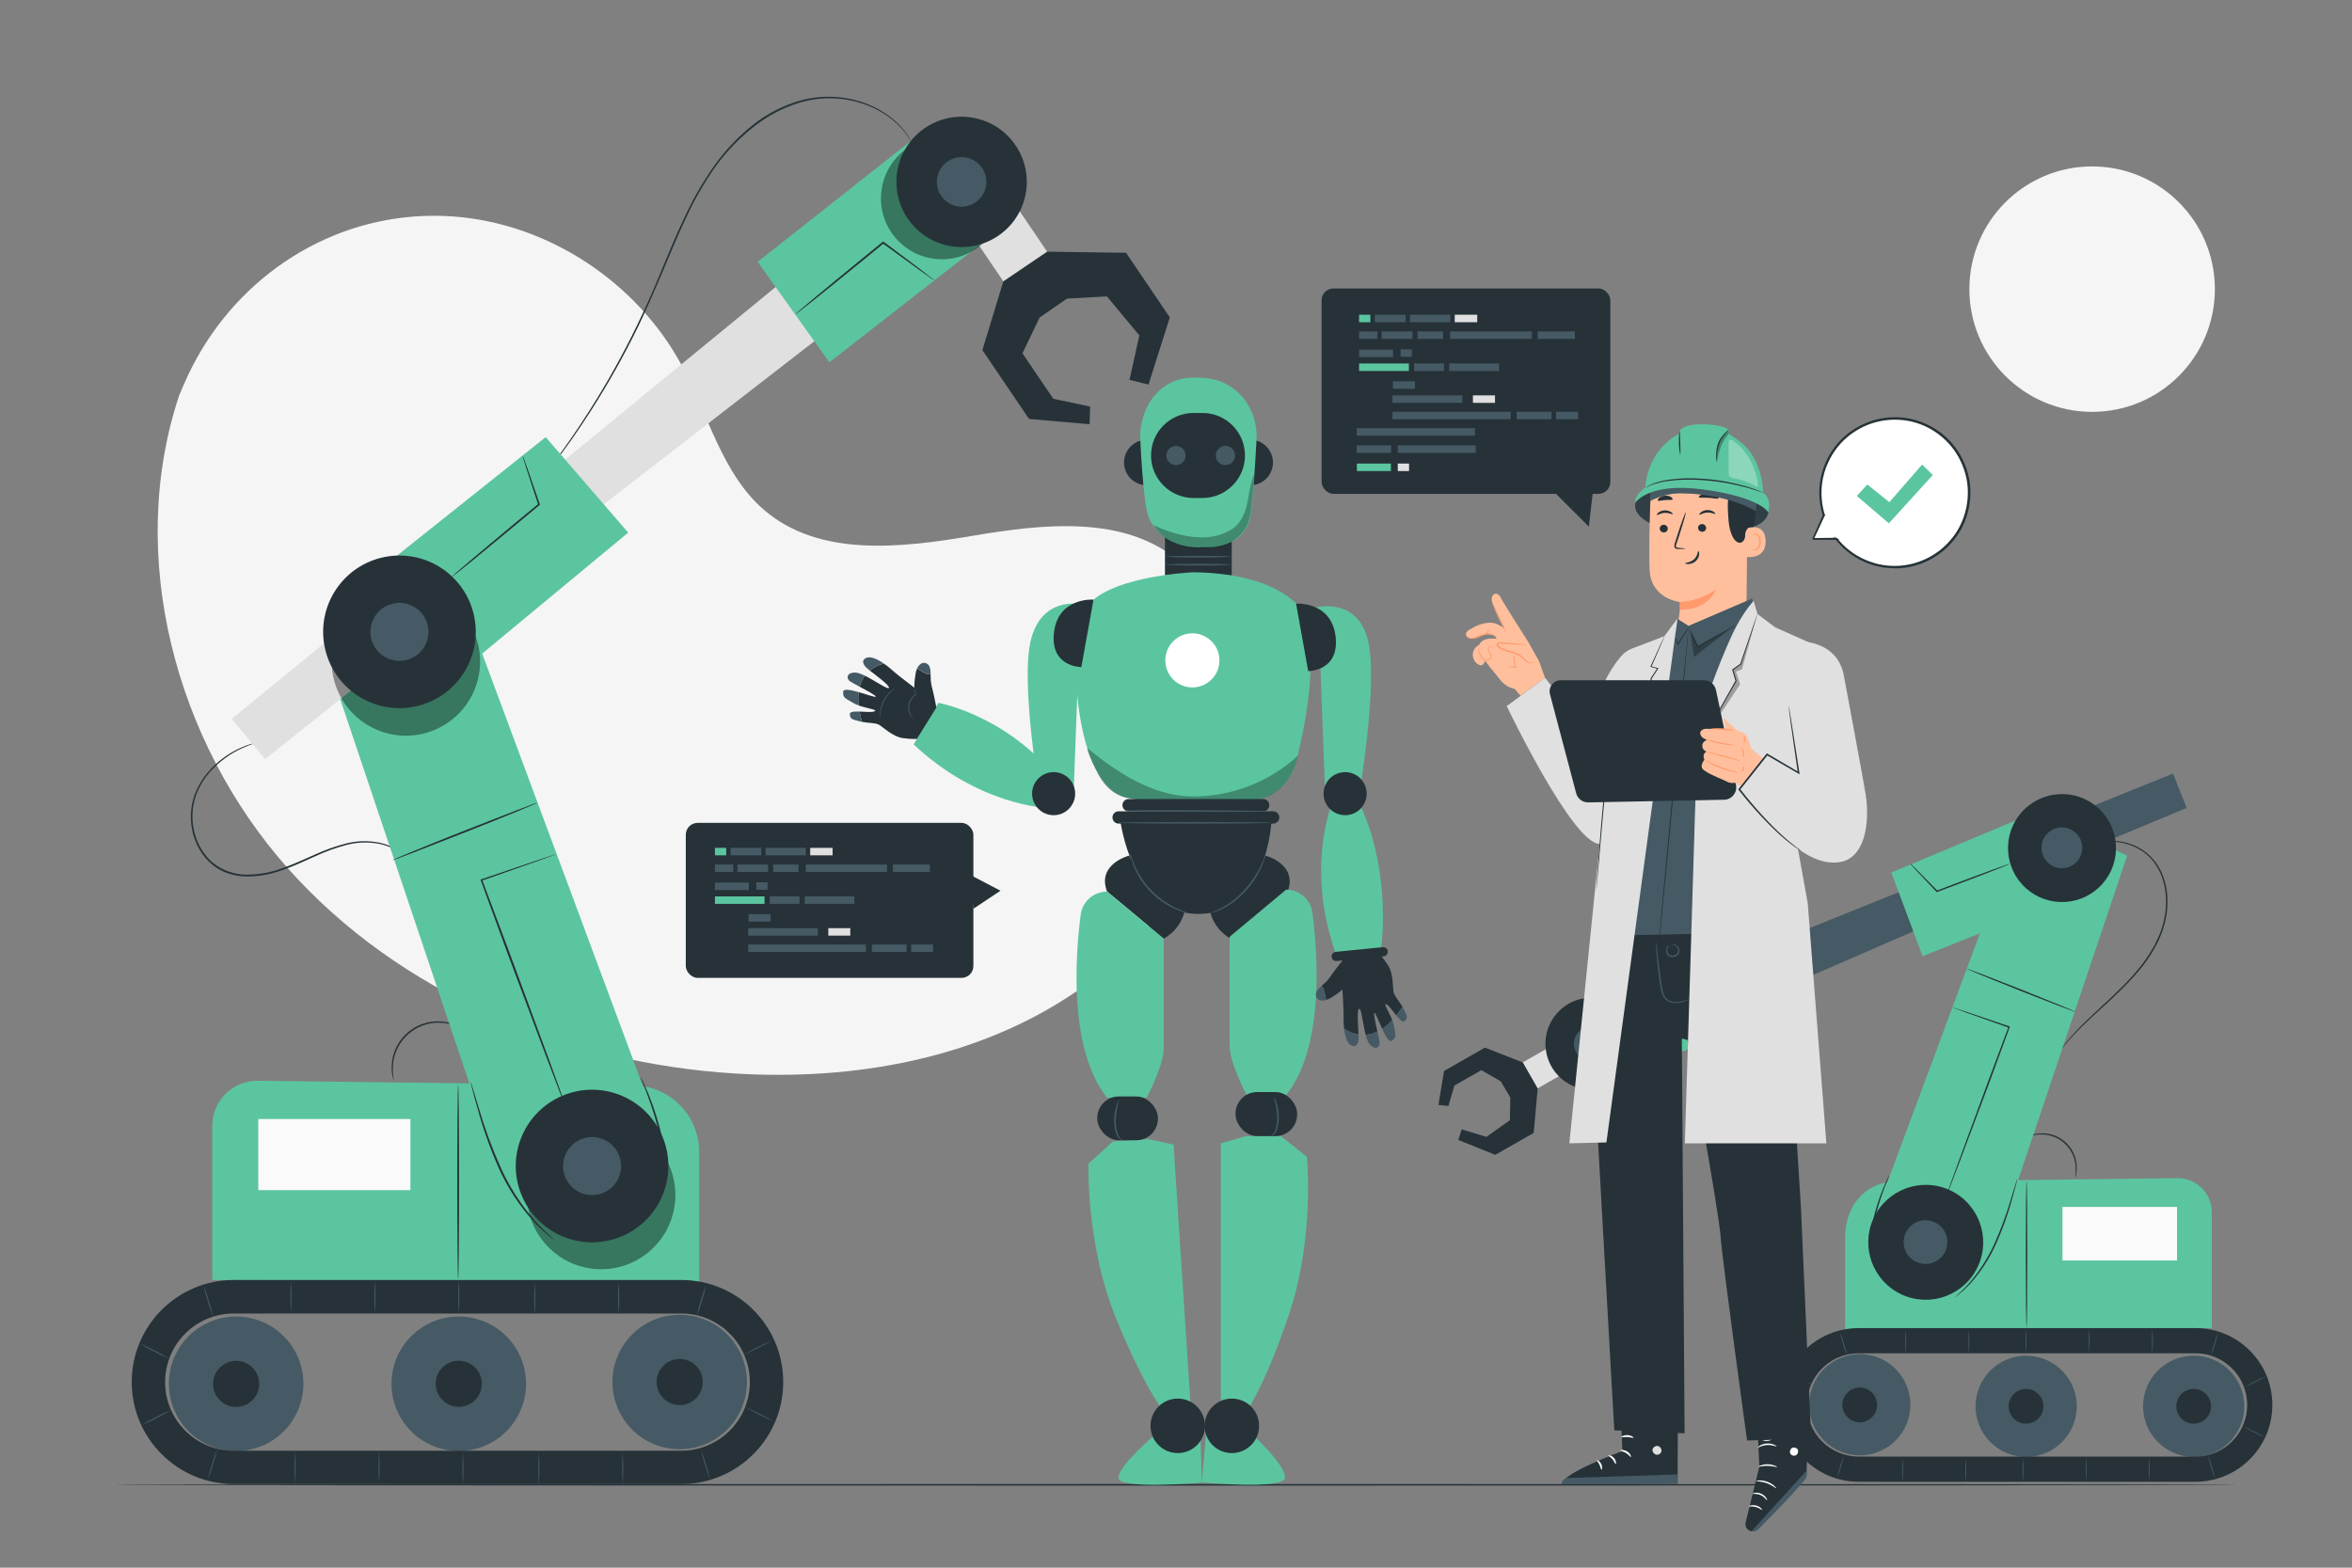 <svg xmlns="http://www.w3.org/2000/svg" viewBox="0 0 750 500"><rect x="0" y="0" width="750" height="500" fill="#808080" stroke="none"/><g id="freepik--background-simple--inject-18"><path d="M57.22,125.88l1.54-3.56c13-30.01,41.09-50.89,73.4-53.27,4.15-.31,8.33-.31,12.5,0,29.99,2.23,58.36,20.77,72.75,47.53,8.46,15.74,12.82,34.61,26.35,46.16,17.62,15.04,43.6,12.01,66.28,8.17,22.68-3.84,48.69-6.81,66.24,8.31,10.99,9.47,16.12,24.38,17.34,38.91,3.23,38.49-18.7,76.32-50.22,97.96-31.52,21.64-71.18,28.65-109.27,26.28-53.35-3.32-106.68-25.27-142.46-65.57-35.78-40.31-51.61-99.75-34.46-150.92Z" style="fill:#f5f5f5;"></path><circle cx="667.13" cy="92.22" r="39.14" style="fill:#f5f5f5;"></circle></g><g id="freepik--Floor--inject-18"><path d="M713.93,473.56c0,.14-151.76,.26-338.91,.26s-338.95-.12-338.95-.26,151.72-.26,338.95-.26,338.91,.12,338.91,.26Z" style="fill:#263238;"></path></g><g id="freepik--Speech_Bubble_3--inject-18"><g><path d="M578.13,171.9l7.44-.04c2.63,3.34,6.18,6.01,10.46,7.58,12.3,4.51,25.94-1.8,30.45-14.11,4.51-12.3-1.8-25.94-14.11-30.45-12.3-4.51-25.94,1.8-30.45,14.11-1.88,5.14-1.87,10.51-.34,15.35h0l-3.45,7.57Z" style="fill:#fff;"></path><g><path d="M578.13,171.9s.09-.17,.24-.5c.16-.34,.38-.82,.68-1.45,.59-1.28,1.47-3.16,2.6-5.6h-.13v.02s.07,.05,.11,.02c.03-.02,.04-.05,.03-.09-.92-2.95-1.56-7.03-.64-11.67,.23-1.15,.55-2.34,.98-3.52,.49-1.16,.96-2.39,1.66-3.54,1.32-2.34,3.13-4.6,5.44-6.52,2.3-1.91,5.09-3.47,8.2-4.42,3.11-.95,6.54-1.29,10-.83,6.9,.85,13.8,5.2,17.48,11.93,1.86,3.42,2.93,7.21,2.96,10.96,.07,3.74-.76,7.4-2.27,10.61-1.5,3.22-3.74,5.94-6.29,8.05-2.56,2.1-5.45,3.58-8.36,4.43-2.91,.86-5.84,1.1-8.55,.89-.34-.03-.67-.07-1.01-.1-.33-.03-.66-.06-.99-.14-.65-.13-1.28-.26-1.91-.38-1.21-.39-2.41-.7-3.49-1.18-4.37-1.86-7.37-4.67-9.25-7.04-.01-.02-.04-.03-.06-.03-2.4,.03-4.25,.06-5.51,.07-.62,.01-1.1,.02-1.43,.02-.32,0-.5,.01-.5,.01,0,0,.15,0,.47,0,.33,0,.8,0,1.41,0,1.27,0,3.14,0,5.56,.01l-.06-.03c1.87,2.4,4.87,5.26,9.28,7.16,1.09,.5,2.29,.81,3.52,1.21,.63,.13,1.27,.26,1.92,.4,.32,.08,.66,.12,.99,.15,.34,.03,.68,.07,1.02,.1,2.74,.23,5.7,0,8.65-.87,2.95-.86,5.88-2.34,8.48-4.47,2.59-2.12,4.86-4.88,6.39-8.14,1.54-3.25,2.38-6.95,2.32-10.75-.02-3.8-1.11-7.65-3-11.12-.21-.44-.48-.84-.74-1.24l-.79-1.2-.89-1.12c-.29-.38-.59-.75-.93-1.08-.33-.34-.66-.68-.99-1.02-.32-.35-.71-.62-1.06-.93-.36-.3-.71-.62-1.08-.89-.38-.26-.77-.53-1.15-.79-3.09-2.07-6.59-3.36-10.09-3.8-3.5-.46-6.98-.11-10.13,.86-3.15,.97-5.97,2.55-8.3,4.49-2.33,1.94-4.15,4.24-5.48,6.61-.7,1.17-1.17,2.41-1.67,3.59-.44,1.2-.75,2.4-.98,3.56-.91,4.69-.24,8.8,.71,11.76l.13-.06h0s-.07-.06-.1-.03c-.01,0-.02,.02-.03,.03-1.11,2.48-1.96,4.39-2.54,5.69-.28,.63-.49,1.11-.64,1.44-.14,.32-.21,.48-.21,.48Z" style="fill:#263238;"></path><path d="M604.25,181.24c-.67,0-1.35-.03-2.02-.08l-1.02-.1c-.3-.02-.67-.06-1.03-.15l-1.92-.39c-.32-.1-.62-.19-.91-.28-.94-.29-1.82-.56-2.66-.94-4.57-1.97-7.55-4.93-9.27-7.11l-6.82-.02c-.32,0-.48,0-.48,0v-.24l-.22-.1s.07-.16,.21-.49l3.11-6.97-.12-.19h.09c-.82-2.7-1.56-6.82-.63-11.6,.24-1.25,.57-2.46,.99-3.6l.23-.56c.42-1.02,.85-2.06,1.46-3.07,1.43-2.56,3.3-4.8,5.53-6.67,2.43-2.03,5.33-3.6,8.38-4.54,3.29-1.01,6.83-1.31,10.23-.87,3.58,.45,7.11,1.78,10.19,3.84l1.15,.79c.25,.18,.49,.39,.72,.59,.12,.11,.25,.21,.38,.32,.13,.12,.26,.22,.38,.32,.24,.2,.48,.4,.7,.64l.99,1.01c.34,.33,.63,.69,.95,1.1l.89,1.12,.9,1.37c.23,.36,.48,.72,.67,1.12,1.95,3.58,3,7.47,3.02,11.22,.06,3.73-.75,7.48-2.34,10.86-1.45,3.11-3.69,5.95-6.46,8.23-2.5,2.05-5.47,3.61-8.57,4.52-2.19,.64-4.44,.96-6.71,.96Zm-18.01-9.08c1.73,2.05,4.56,4.69,8.74,6.46,.8,.36,1.66,.62,2.56,.9,.3,.09,.6,.18,.9,.28l1.88,.38c.33,.08,.67,.11,.96,.14l1.01,.1c2.86,.23,5.71-.07,8.45-.88,3-.88,5.86-2.4,8.28-4.39,2.67-2.21,4.83-4.96,6.23-7.96,1.54-3.26,2.31-6.89,2.25-10.5-.02-3.62-1.04-7.37-2.93-10.84-3.51-6.4-10.13-10.92-17.29-11.8-3.29-.43-6.71-.15-9.89,.82-2.95,.9-5.76,2.41-8.12,4.37-2.17,1.8-3.98,3.97-5.38,6.45-.58,.96-1,1.97-1.41,2.95l-.24,.56c-.4,1.09-.73,2.27-.97,3.47-.94,4.71-.21,8.78,.58,11.4h.2l-.1,.21,.06,.09-.11,.06s-.03,.07-.05,.09l-3.24,6.96s-.04,.09-.06,.13c.03,0,.06,0,.09,0l6.3-.09-.26-.33,.68,.33h.35l.13,.12c.05,.06,.09,.12,.14,.18l.64,.31h-.38Z" style="fill:#263238;"></path></g><polygon points="592.12 158.19 595.43 154.52 602.47 160.16 612.91 148.17 616.33 151.5 602.31 166.92 592.12 158.19" style="fill:#5BC59F;"></polygon></g></g><g id="freepik--Speech_Bubble_2--inject-18"><g><g><rect x="421.43" y="92" width="92.07" height="65.51" rx="3.78" ry="3.78" style="fill:#263238;"></rect><rect x="433.38" y="100.38" width="3.6" height="2.39" style="fill:#5BC59F;"></rect><rect x="446.61" y="111.41" width="3.6" height="2.39" style="fill:#455a64;"></rect><rect x="496.19" y="131.33" width="7.04" height="2.39" style="fill:#455a64;"></rect><rect x="469.68" y="126.1" width="7.04" height="2.39" style="fill:#e0e0e0;"></rect><rect x="444.16" y="121.61" width="7.04" height="2.39" style="fill:#455a64;"></rect><rect x="483.63" y="131.33" width="11.1" height="2.39" style="fill:#455a64;"></rect><rect x="433.38" y="105.71" width="5.85" height="2.39" style="fill:#455a64;"></rect><rect x="433.38" y="111.5" width="10.85" height="2.39" style="fill:#455a64;"></rect><rect x="433.38" y="115.93" width="15.88" height="2.39" style="fill:#5BC59F;"></rect><rect x="462.14" y="115.93" width="15.88" height="2.39" style="fill:#455a64;"></rect><rect x="444.02" y="126.1" width="22.29" height="2.39" style="fill:#455a64;"></rect><rect x="444.02" y="131.33" width="37.7" height="2.39" style="fill:#455a64;"></rect><rect x="432.61" y="136.56" width="37.7" height="2.39" style="fill:#455a64;"></rect><rect x="450.93" y="115.93" width="9.52" height="2.39" style="fill:#455a64;"></rect><rect x="438.4" y="100.38" width="9.83" height="2.39" style="fill:#455a64;"></rect><rect x="440.57" y="105.71" width="9.83" height="2.39" style="fill:#455a64;"></rect><rect x="462.45" y="105.71" width="26.02" height="2.39" style="fill:#455a64;"></rect><rect x="490.33" y="105.71" width="11.86" height="2.39" style="fill:#455a64;"></rect><rect x="452.01" y="105.71" width="8.13" height="2.39" style="fill:#455a64;"></rect><rect x="449.58" y="100.38" width="12.88" height="2.39" style="fill:#455a64;"></rect><rect x="463.88" y="100.38" width="7.17" height="2.39" style="fill:#e0e0e0;"></rect><rect x="445.72" y="147.85" width="3.6" height="2.39" style="fill:#e0e0e0;"></rect><rect x="432.68" y="147.85" width="10.85" height="2.39" style="fill:#5BC59F;"></rect><rect x="432.61" y="142.06" width="10.99" height="2.39" style="fill:#455a64;"></rect><rect x="445.72" y="142.06" width="24.86" height="2.39" style="fill:#455a64;"></rect></g><polygon points="496.19 157.51 506.65 167.97 508.16 154.89 496.19 157.51" style="fill:#263238;"></polygon></g></g><g id="freepik--Speech_Bubble_1--inject-18"><g><g><rect x="218.68" y="262.45" width="91.71" height="49.43" rx="3.78" ry="3.78" style="fill:#263238;"></rect><rect x="227.98" y="270.42" width="3.59" height="2.38" style="fill:#5BC59F;"></rect><rect x="241.16" y="281.4" width="3.59" height="2.38" style="fill:#455a64;"></rect><rect x="290.54" y="301.24" width="7.01" height="2.38" style="fill:#455a64;"></rect><rect x="264.13" y="296.03" width="7.01" height="2.38" style="fill:#e0e0e0;"></rect><rect x="238.71" y="291.56" width="7.01" height="2.38" style="fill:#455a64;"></rect><rect x="278.03" y="301.24" width="11.06" height="2.38" style="fill:#455a64;"></rect><rect x="227.98" y="275.73" width="5.83" height="2.38" style="fill:#455a64;"></rect><rect x="227.98" y="281.49" width="10.81" height="2.38" style="fill:#455a64;"></rect><rect x="227.98" y="285.9" width="15.81" height="2.38" style="fill:#5BC59F;"></rect><rect x="256.62" y="285.9" width="15.81" height="2.38" style="fill:#455a64;"></rect><rect x="238.58" y="296.03" width="22.2" height="2.38" style="fill:#455a64;"></rect><rect x="238.58" y="301.24" width="37.55" height="2.38" style="fill:#455a64;"></rect><rect x="245.46" y="285.9" width="9.49" height="2.38" style="fill:#455a64;"></rect><rect x="232.98" y="270.42" width="9.79" height="2.38" style="fill:#455a64;"></rect><rect x="235.14" y="275.73" width="9.79" height="2.38" style="fill:#455a64;"></rect><rect x="256.93" y="275.73" width="25.92" height="2.38" style="fill:#455a64;"></rect><rect x="284.71" y="275.73" width="11.82" height="2.38" style="fill:#455a64;"></rect><rect x="246.54" y="275.73" width="8.1" height="2.38" style="fill:#455a64;"></rect><rect x="244.11" y="270.42" width="12.83" height="2.38" style="fill:#455a64;"></rect><rect x="258.36" y="270.42" width="7.14" height="2.38" style="fill:#e0e0e0;"></rect></g><polygon points="309.56 279.14 319.03 284.08 310.38 289.84 309.56 279.14" style="fill:#263238;"></polygon></g></g><g id="freepik--Robot_arm_2--inject-18"><g id="freepik--freepik--robot-3--inject-45--inject-18"><rect x="486.1" y="336.05" width="11.38" height="9.55" transform="translate(-104.29 288.71) rotate(-29.73)" style="fill:#e0e0e0;"></rect><polyline points="490.34 347.15 489.05 361.34 476.81 368.33 465.01 363.56 466.12 360.21 473.99 362.59 481.46 357.29 481.62 350.07 478.59 344.9 472.38 341.31 463.77 346.22 461.86 352.74 458.68 352.42 460.47 341.58 473.51 334.13 485.6 338.86" style="fill:#263238;"></polyline><path d="M665.19,271.41c.05-.07,.12-.13,.19-.18l.59-.48,.45-.34,.58-.35,.69-.41,.82-.36c3.39-1.35,7.15-1.41,10.59-.19,2.38,.77,4.56,2.06,6.39,3.78,2.07,2.01,3.61,4.49,4.5,7.24,1.95,5.76,1.45,12.81-1.37,19.17s-7.3,11.46-11.52,15.69c-4.22,4.23-8.36,7.74-11.62,10.89-2.61,2.44-5.06,5.04-7.34,7.78-.8,.98-1.39,1.76-1.79,2.3l-.46,.6c-.1,.13-.16,.2-.17,.19,.03-.08,.08-.15,.13-.22,.1-.17,.24-.38,.42-.63,.36-.56,.93-1.37,1.72-2.36,2.23-2.81,4.65-5.45,7.25-7.92,3.23-3.18,7.31-6.71,11.54-10.95,4.23-4.24,8.58-9.29,11.4-15.57,2.81-6.28,3.25-13.2,1.39-18.83-.86-2.68-2.35-5.11-4.35-7.1-1.78-1.68-3.91-2.95-6.23-3.72-3.35-1.25-7.05-1.25-10.4,0-1.2,.52-2.34,1.18-3.38,1.96Z" style="fill:#263238;"></path><path d="M588.37,424.13v-29.56c0-10.48,7.01-17.58,15.79-17.69l90.16-1.12c5.99-.07,10.91,4.73,10.98,10.72,0,.04,0,.08,0,.12v37l-116.93,.54Z" style="fill:#5BC59F;"></path><rect x="657.67" y="384.94" width="36.53" height="17.07" style="fill:#fafafa;"></rect><path d="M646.22,423.41c-.13,0-.24-10.46-.24-23.36s.11-23.36,.24-23.36,.24,10.46,.24,23.36-.11,23.36-.24,23.36Z" style="fill:#263238;"></path><path d="M646.59,362.53c.28-.2,.59-.35,.93-.43,.84-.32,1.73-.51,2.63-.59,6.03-.61,11.41,3.77,12.02,9.8,.02,.24,.04,.49,.05,.73,.05,.9-.02,1.8-.21,2.68-.05,.32-.16,.64-.31,.93,.18-1.19,.24-2.39,.18-3.59-.38-6.03-5.57-10.6-11.6-10.22-.04,0-.08,0-.12,0-1.21,.1-2.41,.33-3.58,.68Z" style="fill:#263238;"></path><polygon points="601.84 377.09 646.22 257.67 678.3 272.9 640.66 384.94 601.84 377.09" style="fill:#5BC59F;"></polygon><path d="M597.41,388.6c4.21-9.2,15.09-13.25,24.29-9.04,9.2,4.21,13.25,15.09,9.04,24.29-4.21,9.2-15.09,13.25-24.29,9.04-9.2-4.21-13.25-15.09-9.04-24.29Z" style="fill:#263238;"></path><circle cx="614.04" cy="396.19" r="6.97" transform="translate(74.8 889.38) rotate(-75.28)" style="fill:#455a64;"></circle><path d="M620.83,380.92c.06-.25,.13-.49,.22-.73,.19-.52,.43-1.23,.73-2.1,.67-1.86,1.61-4.46,2.79-7.66,2.4-6.5,5.67-15.4,9.29-25.23l6.61-17.7,.13,.28-13.09-4.64-3.66-1.35-.93-.36c-.11-.03-.22-.08-.32-.15,.12,.02,.23,.04,.34,.08l.93,.31,3.71,1.22,13.14,4.46,.19,.07-.07,.2c-1.86,5.16-4.15,11.25-6.5,17.72l-9.45,25.19-2.91,7.61-.82,2.06c-.09,.26-.21,.51-.36,.74Z" style="fill:#263238;"></path><path d="M662.04,322.8c0,.13-7.89-2.87-17.53-6.69-9.64-3.82-17.4-7.01-17.36-7.14,.05-.13,7.9,2.87,17.54,6.7,9.63,3.83,17.41,7.04,17.36,7.13Z" style="fill:#263238;"></path><path d="M623.22,413.86s.45-.42,1.27-1.15c1.16-1.04,2.26-2.14,3.3-3.3,3.37-3.86,6.15-8.2,8.26-12.88,2.09-4.69,3.86-9.52,5.3-14.45l1.37-4.47c.16-.48,.28-.88,.39-1.22,.11-.33,.15-.42,.17-.41,0,.15-.03,.3-.07,.44-.08,.33-.19,.74-.3,1.24-.28,1.07-.69,2.62-1.23,4.52-1.35,4.98-3.09,9.84-5.19,14.54-2.11,4.73-4.96,9.09-8.44,12.92-1.06,1.15-2.21,2.22-3.43,3.2-.32,.27-.66,.53-1.01,.77-.24,.18-.37,.26-.38,.24Z" style="fill:#263238;"></path><path d="M599.9,403.9s-.11,0-.32-.07c-.3-.09-.58-.23-.85-.4-.97-.65-1.71-1.58-2.13-2.67-.57-1.61-.74-3.34-.47-5.03,.24-2.04,.59-4.07,1.04-6.07,.8-3.65,1.91-7.22,3.33-10.67,.54-1.33,1.03-2.38,1.37-3.09,.16-.38,.37-.75,.6-1.09-.1,.4-.25,.79-.43,1.16-.3,.74-.74,1.8-1.24,3.14-1.31,3.47-2.36,7.03-3.17,10.65-.85,4.22-1.77,8.22-.72,10.88,.37,1.04,1.04,1.95,1.91,2.63,.62,.46,1.08,.58,1.06,.62Z" style="fill:#263238;"></path><circle cx="593.03" cy="448.09" r="16.14" transform="translate(-127.1 264.01) rotate(-22.74)" style="fill:#455a64;"></circle><circle cx="593.03" cy="448.09" r="5.54" style="fill:#263238;"></circle><circle cx="646.07" cy="448.52" r="16.14" transform="translate(83.31 997.94) rotate(-79.08)" style="fill:#455a64;"></circle><path d="M646.07,442.98c3.06,0,5.54,2.48,5.54,5.54s-2.48,5.54-5.54,5.54-5.54-2.48-5.54-5.54,2.48-5.54,5.54-5.54Z" style="fill:#263238;"></path><circle cx="699.52" cy="448.52" r="16.14" style="fill:#455a64;"></circle><circle cx="699.52" cy="448.52" r="5.54" style="fill:#263238;"></circle><path d="M700.1,472.59h-107.43c-13.53,0-24.5-10.97-24.5-24.5s10.97-24.5,24.5-24.5h107.43c13.53,0,24.5,10.97,24.5,24.5s-10.97,24.5-24.5,24.5Zm-107.43-40.97c-9.09,0-16.47,7.36-16.48,16.46,0,9.09,7.36,16.47,16.46,16.48h107.45c9.09,0,16.47-7.36,16.48-16.46,0-9.09-7.36-16.47-16.46-16.48h-107.45Z" style="fill:#263238;"></path><path d="M646.07,431.6c-.2-2.62-.2-5.24,0-7.86,.19,2.62,.19,5.24,0,7.86Z" style="fill:#455a64;"></path><path d="M666.21,431.6c-.2-2.62-.2-5.24,0-7.86,.2,2.62,.2,5.24,0,7.86Z" style="fill:#455a64;"></path><path d="M686.34,431.6c-.2-2.62-.2-5.24,0-7.86,.2,2.62,.2,5.24,0,7.86Z" style="fill:#455a64;"></path><path d="M705.06,432.37c.23-1.29,.57-2.57,.99-3.81,.33-1.27,.76-2.51,1.28-3.72-.24,1.29-.58,2.56-1,3.8-.34,1.27-.76,2.51-1.27,3.72Z" style="fill:#455a64;"></path><path d="M715.66,442.46c2.24-1.37,4.58-2.56,6.99-3.58-1.09,.72-2.24,1.36-3.43,1.91-1.14,.64-2.34,1.2-3.57,1.66Z" style="fill:#455a64;"></path><path d="M645.08,464.91c.2,2.62,.2,5.24,0,7.86-.2-2.62-.2-5.24,0-7.86Z" style="fill:#455a64;"></path><path d="M665.21,464.66c.2,2.62,.2,5.24,0,7.86-.19-2.62-.19-5.24,0-7.86Z" style="fill:#455a64;"></path><path d="M685.35,464.66c.2,2.62,.2,5.24,0,7.86-.19-2.62-.19-5.24,0-7.86Z" style="fill:#455a64;"></path><path d="M704.06,464.14c.52,1.21,.94,2.45,1.28,3.72,.42,1.24,.76,2.52,1,3.81-.52-1.2-.95-2.45-1.28-3.72-.43-1.24-.76-2.52-1-3.81Z" style="fill:#455a64;"></path><path d="M715.23,454.87c1.23,.47,2.42,1.03,3.57,1.66,1.19,.55,2.33,1.19,3.43,1.91-2.42-1.01-4.76-2.21-6.99-3.58Z" style="fill:#455a64;"></path><path d="M626.84,464.91c.2,2.62,.2,5.24,0,7.86-.19-2.62-.19-5.24,0-7.86Z" style="fill:#455a64;"></path><path d="M606.7,464.91c.2,2.62,.2,5.24,0,7.86-.19-2.62-.19-5.24,0-7.86Z" style="fill:#455a64;"></path><path d="M587.99,464.14c-.24,1.29-.58,2.56-1,3.8-.34,1.27-.77,2.51-1.28,3.72,.57-2.56,1.34-5.08,2.28-7.52h0Z" style="fill:#455a64;"></path><path d="M577.38,454.05c-1.09,.72-2.24,1.36-3.43,1.91-1.15,.64-2.34,1.19-3.57,1.66,1.1-.73,2.24-1.37,3.44-1.92,1.14-.64,2.33-1.19,3.56-1.65Z" style="fill:#455a64;"></path><path d="M627.83,431.85c-.19-2.62-.19-5.24,0-7.86,.2,2.62,.2,5.24,0,7.86Z" style="fill:#455a64;"></path><path d="M607.69,431.85c-.2-2.62-.2-5.24,0-7.86,.2,2.62,.2,5.24,0,7.86Z" style="fill:#455a64;"></path><path d="M588.99,432.37c-.52-1.2-.95-2.45-1.28-3.72-.43-1.24-.76-2.51-1-3.8,.52,1.2,.95,2.45,1.28,3.72,.43,1.24,.76,2.51,1,3.8Z" style="fill:#455a64;"></path><path d="M577.82,441.63c-1.23-.46-2.42-1.01-3.57-1.65-1.19-.56-2.34-1.2-3.44-1.92,1.23,.46,2.42,1.02,3.57,1.67,1.19,.55,2.34,1.18,3.44,1.9Z" style="fill:#455a64;"></path><polygon points="547.23 307.99 607.47 283.75 610.91 296.71 553.36 321.75 547.23 307.99" style="fill:#455a64;"></polygon><polygon points="655.54 288.11 613.06 304.96 603.11 278.27 651.22 258.14 655.54 288.11" style="fill:#5BC59F;"></polygon><polygon points="670.73 268.76 697.28 257.69 692.91 246.72 667.13 257.13 670.73 268.76" style="fill:#455a64;"></polygon><path d="M670.16,258.78c6.46,6.98,6.05,17.87-.93,24.33-6.98,6.46-17.87,6.05-24.33-.93-6.46-6.98-6.05-17.87,.93-24.33h0c6.98-6.46,17.87-6.05,24.33,.93Z" style="fill:#263238;"></path><path d="M662.32,266.05c2.4,2.67,2.19,6.78-.48,9.18-2.67,2.4-6.78,2.19-9.18-.48-2.37-2.63-2.2-6.66,.37-9.08,2.61-2.46,6.73-2.34,9.19,.28,.03,.03,.07,.07,.1,.11Z" style="fill:#455a64;"></path><path d="M609.08,275.37c.25,.18,.48,.38,.69,.61,.47,.48,1.09,1.08,1.82,1.8l6.24,6.34-.25-.05,5.73-2.18c4.85-1.83,9.24-3.47,12.43-4.62l3.79-1.35c.46-.18,.93-.32,1.41-.43-.43,.24-.87,.44-1.34,.6l-3.73,1.49c-3.16,1.23-7.53,2.91-12.38,4.73l-5.75,2.16-.15,.05-.1-.1-6.12-6.45c-.71-.76-1.28-1.4-1.74-1.89-.22-.21-.41-.45-.57-.7Z" style="fill:#263238;"></path><polygon points="502.9 319.26 545.44 301.21 557.55 326.29 513.46 345.3 502.9 319.26" style="fill:#5BC59F;"></polygon><circle cx="507.51" cy="332.9" r="14.71" transform="translate(-47.64 87.55) rotate(-9.42)" style="fill:#263238;"></circle><path d="M505.32,327.74c2.84-1.19,6.1,.15,7.29,2.99,1.19,2.84-.15,6.1-2.99,7.29-2.82,1.18-6.08-.14-7.28-2.95-1.21-2.83,.11-6.1,2.94-7.31h.04Z" style="fill:#455a64;"></path><path d="M529.96,338.19c-.11-.34-.19-.69-.22-1.05l-.47-2.95c-.38-2.6-.93-6.13-1.48-10.22v-.18l.17-.07,5.23-2.13c5.12-2.08,9.76-3.93,13.13-5.25l4-1.54c.48-.21,.98-.38,1.49-.5-.45,.26-.93,.49-1.42,.68l-3.94,1.68c-3.34,1.39-7.96,3.3-13.08,5.38l-5.24,2.11,.14-.24c.52,4.07,.98,7.6,1.31,10.22,.14,1.21,.25,2.2,.33,2.97,.05,.36,.07,.72,.05,1.09Z" style="fill:#263238;"></path></g></g><g id="freepik--Robot_arm_1--inject-18"><g id="freepik--freepik--robot-1--inject-45--inject-18"><path d="M81.78,236.86c-.09,.05-.19,.1-.3,.12l-.88,.3c-.77,.26-1.91,.68-3.31,1.32-3.99,1.79-7.55,4.42-10.44,7.71-1.97,2.26-3.49,4.88-4.47,7.71-1.07,3.28-1.3,6.78-.66,10.17,.67,3.76,2.43,7.24,5.07,10,1.42,1.4,3.08,2.52,4.92,3.31,1.89,.82,3.91,1.31,5.97,1.45,4.1,.13,8.19-.53,12.05-1.94,3.76-1.27,7.24-2.96,10.61-4.41,3.17-1.46,6.47-2.65,9.85-3.53,2.96-.78,6.05-.98,9.09-.58,4.46,.47,8.56,2.67,11.41,6.14,.41,.56,.78,1.14,1.1,1.75,.23,.56,.46,1.01,.58,1.41s.19,.66,.24,.89c.04,.1,.06,.21,.07,.32l-.12-.3-.3-.88c-.14-.37-.39-.83-.63-1.37-.32-.6-.69-1.16-1.1-1.7-2.87-3.34-6.91-5.44-11.29-5.87-2.99-.36-6.02-.14-8.93,.65-3.35,.9-6.61,2.09-9.75,3.55-3.31,1.47-6.83,3.17-10.65,4.47-3.92,1.44-8.08,2.11-12.26,1.97-2.13-.13-4.22-.62-6.18-1.44-1.9-.83-3.63-2.01-5.08-3.49-2.71-2.83-4.52-6.41-5.19-10.28-.64-3.48-.39-7.07,.74-10.43,1.01-2.89,2.58-5.56,4.61-7.86,2.94-3.33,6.58-5.97,10.66-7.71,1.47-.63,3-1.12,4.56-1.47Z" style="fill:#263238;"></path><path d="M222.94,408.73v-41.37c0-11.6-9.34-21.04-20.94-21.17l-119.74-1.5c-7.95-.1-14.48,6.27-14.58,14.23,0,.06,0,.12,0,.18v49.14l155.26,.5Z" style="fill:#5BC59F;"></path><rect x="82.36" y="356.9" width="48.51" height="22.68" style="fill:#fafafa;"></rect><path d="M146.1,408c-.17,0-.29-13.9-.29-31.02s.12-31.03,.29-31.03,.29,13.89,.29,31.03-.13,31.02-.29,31.02Z" style="fill:#263238;"></path><path d="M145.59,327.13c-1.53-.47-3.1-.78-4.69-.91-8.02-.59-15,5.44-15.58,13.45,0,.05,0,.1-.01,.15-.09,1.6,0,3.2,.28,4.77-.2-.39-.33-.81-.4-1.25-.26-1.17-.35-2.37-.28-3.56,.37-8.12,7.26-14.39,15.38-14.02,.22,0,.43,.02,.65,.04,1.19,.1,2.36,.36,3.48,.77,.42,.13,.81,.31,1.18,.55Z" style="fill:#263238;"></path><polygon points="205.04 346.47 146.1 187.86 103.48 208.08 153.48 356.9 205.04 346.47" style="fill:#5BC59F;"></polygon><circle cx="191.71" cy="381.13" r="23.66" transform="translate(-210.24 238.12) rotate(-43.71)" style="isolation:isolate; opacity:.4;"></circle><circle cx="188.79" cy="371.89" r="24.33" transform="translate(-126.61 99.01) rotate(-22.22)" style="fill:#263238;"></circle><path d="M180.33,375.64c2.06,4.68,7.52,6.8,12.2,4.74,4.68-2.06,6.8-7.52,4.74-12.2-2.06-4.68-7.52-6.8-12.2-4.74h0c-4.68,2.06-6.8,7.52-4.74,12.2Z" style="fill:#455a64;"></path><path d="M179.83,351.57c-.05-.07-.09-.15-.12-.23l-.29-.71-1.1-2.74c-.93-2.44-2.2-5.89-3.86-10.12-3.22-8.61-7.64-20.41-12.53-33.45l-8.63-23.54-.09-.24,.24-.08,17.39-5.91,4.9-1.63,1.3-.41,.5-.17s-.14,.08-.43,.2l-1.27,.47-4.86,1.76-17.38,6.12,.14-.32c2.57,6.85,5.58,14.91,8.82,23.52,4.83,13.06,9.19,24.88,12.37,33.5,1.55,4.27,2.8,7.71,3.69,10.18,.41,1.17,.74,2.09,.98,2.78l.23,.73c.01,.09,0,.19-.01,.28Z" style="fill:#263238;"></path><path d="M125.07,274.37c0-.15,10.27-4.41,23.07-9.46,12.79-5.05,23.22-9.06,23.29-8.92s-10.27,4.41-23.08,9.46c-12.81,5.05-23.21,9.1-23.28,8.92Z" style="fill:#263238;"></path><path d="M176.63,395.32c-.18-.08-.35-.19-.5-.32-.31-.23-.78-.56-1.34-1.04-1.61-1.31-3.13-2.74-4.54-4.26-4.61-5.09-8.4-10.88-11.21-17.15-2.77-6.25-5.06-12.71-6.84-19.32-.72-2.52-1.27-4.58-1.63-6l-.41-1.64c-.05-.19-.09-.39-.1-.58,.09,.17,.16,.36,.21,.55,.14,.43,.31,.96,.52,1.61l1.8,5.94c1.91,6.55,4.26,12.96,7.04,19.2,2.8,6.22,6.52,11.99,11.02,17.12,1.38,1.55,2.85,3.03,4.41,4.41,.55,.47,1.08,.97,1.58,1.49Z" style="fill:#263238;"></path><path d="M207.61,382.08c.49-.24,.96-.52,1.41-.82,1.17-.89,2.06-2.11,2.56-3.5,.67-2.09,.84-4.31,.47-6.47-.31-2.47-.8-5.18-1.42-7.99-1.06-4.81-2.47-9.54-4.22-14.15-.66-1.77-1.25-3.18-1.64-4.17-.24-.5-.43-1.01-.58-1.54,.3,.46,.56,.94,.78,1.44,.46,.96,1.1,2.36,1.83,4.11,1.87,4.59,3.34,9.33,4.41,14.17,.62,2.84,1.1,5.51,1.39,8.07,.34,2.24,.13,4.54-.63,6.68-.55,1.44-1.53,2.68-2.81,3.54-.35,.22-.72,.4-1.1,.54-.14,.05-.29,.08-.44,.09Z" style="fill:#263238;"></path><circle cx="216.74" cy="440.78" r="21.45" style="fill:#455a64;"></circle><circle cx="216.74" cy="440.78" r="7.35" style="fill:#263238;"></circle><circle cx="146.29" cy="441.34" r="21.45" style="fill:#455a64;"></circle><circle cx="146.29" cy="441.34" r="7.35" style="fill:#263238;"></circle><circle cx="75.3" cy="441.34" r="21.45" transform="translate(-361.26 342.02) rotate(-67.5)" style="fill:#455a64;"></circle><circle cx="75.3" cy="441.34" r="7.35" transform="translate(-370.27 485.17) rotate(-85.93)" style="fill:#263238;"></circle><path d="M42,440.78c.02-17.96,14.57-32.52,32.53-32.54H217.22c17.97,0,32.54,14.58,32.53,32.56,0,17.96-14.57,32.53-32.53,32.53H74.53c-17.96-.03-32.51-14.58-32.53-32.54Zm32.53-21.85c-12.08,0-21.88,9.79-21.88,21.88s9.79,21.88,21.88,21.88H217.22c12.08,0,21.88-9.79,21.88-21.88s-9.79-21.88-21.88-21.88H74.53Z" style="fill:#263238;"></path><path d="M146.3,418.93c-.24-3.47-.24-6.96,0-10.44,.24,3.47,.24,6.96,0,10.44Z" style="fill:#455a64;"></path><path d="M119.55,418.93c-.24-3.47-.24-6.96,0-10.44,.24,3.47,.24,6.96,0,10.44Z" style="fill:#455a64;"></path><path d="M92.8,418.93c-.24-3.47-.24-6.96,0-10.44,.24,3.47,.24,6.96,0,10.44Z" style="fill:#455a64;"></path><path d="M67.95,419.9c-.68-1.61-1.25-3.26-1.71-4.94-.56-1.65-1.01-3.34-1.36-5.05,.67,1.61,1.24,3.26,1.69,4.95,.58,1.64,1.04,3.33,1.38,5.04Z" style="fill:#455a64;"></path><path d="M53.85,433.25c-1.62-.63-3.2-1.36-4.72-2.2-1.58-.74-3.11-1.59-4.57-2.53,1.62,.64,3.2,1.37,4.73,2.2,1.57,.75,3.1,1.59,4.56,2.53Z" style="fill:#455a64;"></path><path d="M147.62,463.12c.22,3.48,.22,6.96,0,10.44-.24-3.47-.24-6.96,0-10.44Z" style="fill:#455a64;"></path><path d="M120.87,462.79c.22,3.48,.22,6.96,0,10.44-.24-3.47-.24-6.96,0-10.44Z" style="fill:#455a64;"></path><path d="M94.12,462.79c.22,3.48,.22,6.96,0,10.44-.24-3.47-.24-6.96,0-10.44Z" style="fill:#455a64;"></path><path d="M69.27,462.09c-.34,1.71-.79,3.4-1.36,5.05-.45,1.68-1.01,3.33-1.68,4.94,.78-3.39,1.8-6.73,3.03-9.98Z" style="fill:#455a64;"></path><path d="M54.44,449.78c-1.46,.95-2.99,1.79-4.56,2.53-1.52,.84-3.1,1.58-4.73,2.2,1.47-.94,2.99-1.79,4.56-2.53,1.53-.83,3.11-1.57,4.73-2.2Z" style="fill:#455a64;"></path><path d="M171.83,463.12c.24,3.47,.24,6.96,0,10.44-.22-3.48-.22-6.96,0-10.44Z" style="fill:#455a64;"></path><path d="M198.58,463.12c.24,3.47,.24,6.96,0,10.44-.22-3.48-.22-6.96,0-10.44Z" style="fill:#455a64;"></path><path d="M223.43,462.09c1.23,3.26,2.25,6.59,3.03,9.98-1.22-3.26-2.24-6.59-3.03-9.98Z" style="fill:#455a64;"></path><path d="M237.52,448.68c3.2,1.38,6.31,2.97,9.3,4.75-3.2-1.37-6.31-2.96-9.3-4.75Z" style="fill:#455a64;"></path><path d="M170.52,419.21c-.24-3.48-.24-6.97,0-10.45,.24,3.48,.24,6.97,0,10.45Z" style="fill:#455a64;"></path><path d="M197.27,419.21c-.24-3.48-.24-6.97,0-10.45,.24,3.48,.24,6.97,0,10.45Z" style="fill:#455a64;"></path><path d="M222.12,419.9c.34-1.71,.79-3.39,1.34-5.04,.45-1.69,1.01-3.34,1.69-4.95-.33,1.71-.77,3.39-1.31,5.05-.47,1.68-1.04,3.33-1.72,4.94Z" style="fill:#455a64;"></path><path d="M236.94,432.21c3-1.78,6.1-3.37,9.3-4.75-3,1.78-6.1,3.37-9.3,4.75Z" style="fill:#455a64;"></path><path d="M172.04,153.6s.09-.14,.29-.41l.87-1.17c.78-1.01,1.93-2.51,3.37-4.47,2.89-3.92,7.01-9.63,11.65-16.99,5.46-8.6,10.42-17.51,14.86-26.68,2.51-5.17,4.98-10.68,7.36-16.46,2.38-5.79,4.84-11.8,7.71-17.82,2.69-5.91,5.93-11.54,9.68-16.84,3.5-4.91,7.68-9.3,12.41-13.05,4.32-3.39,9.25-5.94,14.51-7.51,4.61-1.34,9.44-1.69,14.19-1.02,3.91,.54,7.69,1.78,11.16,3.65,2.61,1.42,4.99,3.24,7.04,5.39,1.27,1.39,2.38,2.92,3.31,4.56l.66,1.3c.14,.3,.2,.45,.2,.45l-.25-.43-.72-1.27c-.94-1.58-2.05-3.06-3.31-4.41-2.06-2.11-4.43-3.88-7.03-5.26-3.44-1.82-7.17-3.01-11.02-3.53-4.69-.63-9.46-.25-14,1.1-5.2,1.58-10.06,4.12-14.33,7.47-4.72,3.67-8.91,7.99-12.42,12.83-3.72,5.27-6.93,10.88-9.61,16.75-2.82,6-5.25,12.01-7.71,17.79-2.47,5.77-4.87,11.32-7.39,16.53-4.47,9.17-9.46,18.08-14.95,26.67-4.68,7.34-8.82,13.03-11.81,16.91-1.47,1.94-2.64,3.43-3.45,4.41l-.93,1.1c-.26,.29-.34,.41-.34,.41Z" style="fill:#263238;"></path><polygon points="248.79 90.34 177.83 148.55 191.56 161.6 261.68 107.28 248.79 90.34" style="fill:#e0e0e0;"></polygon><polygon points="150.59 211.08 200.32 169.87 174.01 139.41 116.38 185.35 150.59 211.08" style="fill:#5BC59F;"></polygon><polygon points="116.29 216.75 84.55 242.14 73.9 229.27 104.31 204.4 116.29 216.75" style="fill:#e0e0e0;"></polygon><rect x="314.14" y="68.53" width="16.87" height="20.11" transform="translate(11.45 194.47) rotate(-34.12)" style="fill:#e0e0e0;"></rect><polyline points="333.91 80.27 359.07 80.62 373.03 101.23 366.23 122.65 360.17 121.15 363.31 106.97 352.97 94.54 340.22 95.24 331.52 101.27 326.04 112.68 335.87 127.19 347.6 129.67 347.47 135.31 328.14 133.62 313.26 111.66 319.94 89.74" style="fill:#263238;"></polyline><circle cx="129.43" cy="210.98" r="23.66" transform="translate(-112.14 264.92) rotate(-71.06)" style="isolation:isolate; opacity:.4;"></circle><circle cx="127.37" cy="201.52" r="24.33" transform="translate(-36.77 28.63) rotate(-11.22)" style="fill:#263238;"></circle><path d="M118.6,204.47c1.63,4.85,6.88,7.45,11.72,5.83,4.85-1.63,7.45-6.88,5.83-11.72-1.63-4.84-6.87-7.45-11.72-5.83-4.84,1.62-7.46,6.86-5.84,11.7v.03Z" style="fill:#455a64;"></path><path d="M166.63,145.3c.18,.35,.34,.72,.46,1.1l1.16,3.19,3.87,11.19,.07,.18-.14,.11-7.57,6.31c-5.6,4.64-10.68,8.82-14.33,11.83l-4.41,3.53-1.21,.94c-.13,.12-.28,.22-.44,.3,0,0,.11-.15,.37-.39l1.1-1.02,4.29-3.67c3.63-3.07,8.66-7.31,14.25-11.95l7.6-6.28-.09,.29c-1.48-4.52-2.74-8.4-3.67-11.25-.41-1.32-.75-2.4-1.01-3.23-.14-.37-.24-.76-.3-1.16Z" style="fill:#263238;"></path><polygon points="292.86 43.06 241.6 83.51 264.46 115.56 317.96 73.84 292.86 43.06" style="fill:#5BC59F;"></polygon><circle cx="300.35" cy="63.26" r="19.43" transform="translate(28.78 206.3) rotate(-39.67)" style="isolation:isolate; opacity:.4;"></circle><path d="M293.73,41.71c-9,7.13-10.51,20.2-3.39,29.2,7.13,9,20.2,10.51,29.2,3.39,9-7.13,10.51-20.19,3.39-29.19-7.13-9-20.2-10.52-29.2-3.39Z" style="fill:#263238;"></path><path d="M301.73,51.82c-3.42,2.71-4,7.68-1.29,11.1,2.71,3.42,7.68,4,11.1,1.29,3.42-2.71,4-7.68,1.29-11.1h0c-2.7-3.42-7.66-4-11.08-1.3h-.01Z" style="fill:#455a64;"></path><path d="M297.95,89.41c-.45-.24-.88-.51-1.28-.83l-3.41-2.41-11.79-8.56h.34l-6.17,5.05c-6.05,4.94-11.54,9.38-15.54,12.57l-4.75,3.76-1.31,.99c-.15,.12-.3,.23-.47,.32,0,0,.12-.15,.41-.41l1.23-1.1,4.64-3.9c3.92-3.31,9.38-7.71,15.43-12.7l6.18-5.04,.18-.13,.17,.12,11.64,8.74,3.31,2.57c.43,.29,.83,.61,1.2,.96Z" style="fill:#263238;"></path></g></g><g id="freepik--Robot--inject-18"><g><circle cx="365.69" cy="147.51" r="7.26" style="fill:#263238;"></circle><circle cx="398.66" cy="147.51" r="7.26" style="fill:#263238;"></circle><g><path d="M337.62,248.91l-3.64,8.8s-21.85-.72-42.64-20.28l7.91-13.26s21.93,3.9,38.37,24.74Z" style="fill:#5BC59F;"></path><path d="M328.78,203.88c3.54-13.59,15.38-11.21,15.38-11.21l.08,9.79-1.94,51.98h-10.63s-6.44-36.97-2.89-50.56Z" style="fill:#5BC59F;"></path><path d="M329.11,253.13c0,3.8,3.08,6.87,6.87,6.87s6.87-3.08,6.87-6.87-3.08-6.87-6.87-6.87-6.87,3.08-6.87,6.87Z" style="fill:#263238;"></path><path d="M433.99,257.28l-9.52-.19s-8.09,20.31,1.52,47.2l14.41-1.74s3.49-23.29-6.41-45.27Z" style="fill:#5BC59F;"></path><path d="M441.22,305.02l-14.99,1.49c-.81,.08-1.53-.51-1.61-1.32h0c-.08-.81,.51-1.53,1.32-1.61l14.99-1.49c.81-.08,1.53,.51,1.61,1.32h0c.08,.81-.51,1.53-1.32,1.61Z" style="fill:#263238;"></path><path d="M436.13,203.88c-3.54-13.59-16.52-10.14-16.52-10.14l1.06,8.71,1.94,51.98h10.63s6.44-36.97,2.89-50.56Z" style="fill:#5BC59F;"></path><path d="M357.22,261.57s3.56,29,23.74,29.89c23.37,1,24.49-29.89,24.49-29.89h-48.23Z" style="fill:#263238;"></path><path d="M360.05,272.88s-10.36,2.67-7.05,11.44l18.09,15.05c3.71-2.05,6.26-5.71,6.91-9.9l-17.46-15.66" style="fill:#263238;"></path><rect x="371.48" y="163.85" width="21.29" height="19.68" style="fill:#263238;"></rect><path d="M386.33,174.52s10.91-.23,12.45-10.25c.75-4.84,1.41-14.91,1.9-24.04,.54-9.81-6.31-19.82-18.46-19.77h0c-11.21-.77-18.16,7.74-18.67,18.27,0,0,.83,21.28,2.71,26.15,1.88,4.87,7.75,10.32,17.48,9.67" style="fill:#5BC59F;"></path><g style="opacity:.3;"><path d="M399.91,151.37c0,.54-.53,7.33-1,11.32-.42,3.53-1.49,6.42-4.23,8.69-2.19,1.92-4.95,3.07-7.85,3.29-3.53,.31-7.09,.41-10.44-.72s-6.84-3.41-8.53-6.51c0,0,15,8,25.11,1.23,0,0,3.7-1.75,5-9.44,1.25-7.37,1.94-7.86,1.94-7.86Z"></path></g><path d="M392.72,180.08c-3.51,.26-7.04,.35-10.56,.26-3.52,.09-7.05,0-10.56-.26,0-.14,4.73-.26,10.56-.26s10.56,.12,10.56,.26Z" style="fill:#455a64;"></path><path d="M392.72,177.52c-3.51,.26-7.04,.35-10.56,.26-3.52,.09-7.05,0-10.56-.26,0-.14,4.73-.26,10.56-.26s10.56,.11,10.56,.26Z" style="fill:#455a64;"></path><path d="M380.54,182.51s-30.38,1.28-35.18,13.06-2.66,55.33,13.93,58.86c10.46,2.23,27.93,1.65,39.38,.91,6.95-.45,12.82-5.32,14.55-12.06,3.51-13.62,7.78-36.45,1.46-49.48-6.83-7.36-18.33-11.04-34.14-11.29Z" style="fill:#5BC59F;"></path><g style="opacity:.3;"><path d="M346.71,238.62c9.4,7.65,20.65,15.14,33.09,15.39,12.57,.19,24.73-4.43,34-12.92,0,0-1.68,12.2-13.4,14-7.48,1.17-20.15,1.13-29,.69-5-.24-8.74-.82-9.66-.92-3.09-.33-8.62-1.34-12-8.85-.52-1.13-1.12-2.06-1.47-2.87-1.92-4.41-1.56-4.52-1.56-4.52Z"></path></g><path d="M403.55,272.91s10.36,2.67,7.05,11.44l-18.09,15.08c-3.71-2.05-6.26-5.71-6.91-9.9l17.46-15.66" style="fill:#263238;"></path><path d="M354.94,364.02l-7.85,7.1s-.9,25.88,9,49.91,16.36,31.07,16.36,31.07l7.43-.48-5.66-86.56-8.14-1.77-11.14,.73Z" style="fill:#5BC59F;"></path><path d="M353,284.37h0c-4.24,0-7.84,3.14-8.39,7.35-1.77,13.67-3.8,42.99,8.39,58.39h12.66s5.43-10.26,5.43-15.68v-35.06l-18.09-15Z" style="fill:#5BC59F;"></path><rect x="349.9" y="349.71" width="19.33" height="13.96" rx="6.84" ry="6.84" style="fill:#263238;"></rect><path d="M357.95,363.61s-.22,0-.55-.14c-.46-.26-.84-.64-1.11-1.09-.72-1.53-1.07-3.2-1-4.89-.03-1.67,.23-3.34,.76-4.92,.17-.67,.46-1.31,.87-1.87-.68,2.2-1.05,4.48-1.11,6.78-.05,1.61,.24,3.22,.84,4.72,.3,.58,.75,1.07,1.3,1.41Z" style="fill:#455a64;"></path><path d="M382.84,458.75l-15.17-.59s-11.21,9.53-10.99,13.26c.22,3.73,26.54,1.45,26.54,1.45l-.38-14.12Z" style="fill:#5BC59F;"></path><path d="M408.45,362.37l8.29,6.57s2.57,25.73-5.72,50.31c-8.29,24.58-14.29,32-14.29,32h-7.43v-86.6l8-2.29h11.15Z" style="fill:#5BC59F;"></path><path d="M410.13,283.74h0c4.23,0,7.82,3.13,8.37,7.33,1.77,13.62,3.81,42.84-8.37,58.17h-12.61s-5.41-10.22-5.41-15.62v-34.86l18.02-15.02Z" style="fill:#5BC59F;"></path><rect x="393.98" y="348.3" width="19.65" height="14.04" rx="6.88" ry="6.88" style="fill:#263238;"></rect><path d="M405.08,362.33c.57-.33,1.03-.8,1.34-1.37,.6-1.45,.88-3.01,.84-4.58-.06-2.24-.44-4.46-1.12-6.6,.41,.55,.71,1.16,.88,1.82,.52,1.54,.78,3.16,.76,4.78,.07,1.64-.28,3.27-1,4.75-.26,.44-.65,.81-1.11,1.06-.37,.16-.58,.17-.59,.14Z" style="fill:#455a64;"></path><path d="M384.56,457.49l14.21-.59s11.21,10.31,10.99,14.34c-.23,4.03-26.54,1.57-26.54,1.57l1.34-15.32Z" style="fill:#5BC59F;"></path><path d="M348.69,191.24s-11.18-.83-12.58,10.37,8.71,11.16,8.71,11.16l3.87-21.53Z" style="fill:#263238;"></path><path d="M413.29,192.53s11.18-.83,12.58,10.36-8.71,11.16-8.71,11.16l-3.87-21.52Z" style="fill:#263238;"></path><circle cx="428.93" cy="253.13" r="6.87" style="fill:#263238;"></circle><path d="M405.99,262.68h-49.29c-1.08,0-1.96-.88-1.96-1.96h0c0-1.08,.88-1.96,1.96-1.96h49.29c1.08,0,1.96,.88,1.96,1.96h0c0,1.08-.88,1.96-1.96,1.96Z" style="fill:#263238;"></path><path d="M402.79,258.76h-42.91c-1.08,0-1.96-.88-1.96-1.96h0c0-1.08,.88-1.96,1.96-1.96h42.91c1.08,0,1.96,.88,1.96,1.96h0c0,1.08-.88,1.96-1.96,1.96Z" style="fill:#263238;"></path><circle cx="380.23" cy="210.63" r="8.63" transform="translate(111.57 552.33) rotate(-80.81)" style="fill:#fff;"></circle></g><path d="M383.44,158.83h-2.84c-7.49,0-13.56-6.07-13.56-13.56h0c0-7.49,6.07-13.56,13.56-13.56h2.84c7.49,0,13.55,6.07,13.55,13.56h0c0,7.49-6.07,13.56-13.55,13.56Z" style="fill:#263238;"></path><g><g><path d="M293.54,213.86c-.36-.22-.73-.43-1.11-.62-.19,.43-.35,.93-.45,1.51-.54,3.02-.39,4.6-.39,4.6,0,0-5.24-3.98-6.31-4.94-.44-.4-1.83-1.66-3.46-2.79-1.64,.41-3.19,1.17-4.47,2.24,2.27,1.78,6.45,4.79,6.09,5.55-.29,.62-4.38-2.29-7.66-3.9-.07,.1-.15,.2-.22,.3-.67,.98-1.13,2.08-1.43,3.22,2.33,1.24,5.03,2.68,5.13,3.14,.09,.4-2.74-.65-5.47-1.43-.11,.87-.15,1.76-.12,2.64,.02,.54,.07,1.08,.13,1.62,2.77,.98,6.49,1.41,4.95,1.91-.94,.31-2.92,.11-4.65,.04,.21,1.1,.47,2.19,.74,3.27,2.26,.45,4.58,.29,5.67,1.05,1.19,.83,4.4,3.71,7.28,4.13,2.88,.42,4.62,.25,4.62,.25l6.18-9.99s-.82-4.35-1.44-6.6c-.39-1.41-.38-2.79-.41-3.99-1.13,.11-2.23-.59-3.23-1.2Z" style="fill:#263238;"></path><path d="M273.8,220.74c-2.45-.7-4.82-1.17-4.92-.17-.2,2.11,.82,2.18,3.32,3.7,.45,.27,1.01,.51,1.62,.73-.06-.54-.11-1.08-.13-1.62-.03-.88,0-1.76,.12-2.64Z" style="fill:#455a64;"></path><path d="M281.82,211.62c-2.33-1.61-5.16-2.93-6.48-1.07,0,0-.64,1.12,1.29,2.73,.2,.17,.45,.37,.72,.58,1.28-1.07,2.83-1.82,4.47-2.24Z" style="fill:#455a64;"></path><path d="M270.99,227.77c.09,1.65,.79,1.68,3.24,2.31,.21,.05,.42,.1,.63,.14-.27-1.08-.53-2.17-.74-3.27-1.71-.07-3.18,0-3.13,.82Z" style="fill:#455a64;"></path><path d="M296.76,215.06c-.03-1.35-.11-2.47-.85-3.14-1.14-1.02-2.66-.51-3.48,1.32,.38,.2,.74,.4,1.11,.62,1,.61,2.1,1.31,3.23,1.2Z" style="fill:#455a64;"></path><path d="M275.57,215.81c.07-.1,.14-.2,.22-.3-1.19-.58-2.27-.99-3.03-1-2.86-.04-2.89,1.87-1.83,2.71,.41,.32,1.74,1.03,3.21,1.81,.3-1.14,.76-2.24,1.43-3.22Z" style="fill:#455a64;"></path></g><path d="M291.28,229.19s-.15-.07-.35-.28c-.2-.2-.48-.53-.73-.98-.25-.46-.48-1.05-.57-1.73-.09-.69-.04-1.47,.24-2.23,.43-1.21,1.29-2.11,2.11-2.58l-.05,.14c-.35-1.37-.55-2.26-.5-2.28,.05-.01,.34,.85,.74,2.21l.03,.09-.08,.05c-.75,.48-1.54,1.34-1.95,2.48-.53,1.44-.2,2.88,.23,3.76,.44,.9,.94,1.32,.89,1.36Z" style="fill:#455a64;"></path><path d="M285.51,219.42s-.51,.39-1.25,1.09c-.74,.69-1.66,1.78-2.36,3.17-.7,1.39-1.03,2.77-1.14,3.78-.12,1.01-.08,1.65-.13,1.65-.02,0-.05-.16-.07-.45-.03-.29-.04-.71,0-1.23,.06-1.04,.37-2.47,1.09-3.9,.72-1.42,1.69-2.52,2.49-3.19,.4-.34,.74-.58,.99-.73,.25-.15,.39-.22,.4-.21Z" style="fill:#455a64;"></path></g><g><path d="M422.63,317.69c.07,.42,.15,.83,.25,1.24,.45-.14,.94-.35,1.44-.64,2.64-1.57,3.74-2.71,3.74-2.71,0,0,.41,6.57,.38,8-.01,.59-.06,2.47,.15,4.44,1.38,.97,2.97,1.65,4.62,1.92-.13-2.88-.59-8.01,.22-8.24,.66-.19,1.13,4.81,2.06,8.34,.12,0,.25-.02,.37-.03,1.18-.14,2.31-.5,3.37-1.02-.58-2.57-1.26-5.56-.98-5.94,.24-.33,1.3,2.5,2.49,5.07,.73-.49,1.43-1.03,2.07-1.63,.4-.37,.77-.76,1.14-1.16-1.07-2.73-3.17-5.83-1.79-4.99,.85,.51,1.99,2.14,3.07,3.49,.69-.87,1.35-1.78,1.99-2.7-1.14-2.01-2.77-3.66-2.91-4.97-.15-1.44-.07-5.75-1.64-8.21-1.57-2.46-2.84-3.66-2.84-3.66l-11.59,1.85s-2.76,3.46-4.06,5.4c-.81,1.21-1.87,2.11-2.76,2.92,.82,.78,1.01,2.07,1.21,3.23Z" style="fill:#263238;"></path><path d="M440.73,328.13c1.07,2.31,2.26,4.42,3.08,3.84,1.73-1.22,1.12-2.04,.64-4.93-.09-.52-.27-1.1-.51-1.7-.37,.4-.74,.79-1.14,1.16-.64,.6-1.34,1.15-2.07,1.63Z" style="fill:#455a64;"></path><path d="M428.59,328.02c.31,2.81,1.15,5.82,3.43,5.6,0,0,1.26-.24,1.22-2.76,0-.27-.02-.58-.03-.92-1.65-.27-3.23-.95-4.62-1.92Z" style="fill:#455a64;"></path><path d="M447.89,325.66c1.19-1.14,.75-1.69-.37-3.96-.1-.19-.2-.38-.31-.57-.64,.92-1.3,1.82-1.99,2.7,1.07,1.34,2.08,2.4,2.67,1.83Z" style="fill:#455a64;"></path><path d="M421.42,314.46c-1,.91-1.8,1.7-1.82,2.7-.03,1.53,1.35,2.35,3.28,1.77-.1-.41-.18-.83-.25-1.24-.2-1.15-.38-2.44-1.21-3.23Z" style="fill:#455a64;"></path><path d="M435.84,330.01c-.12,.01-.24,.02-.37,.03,.34,1.28,.73,2.37,1.22,2.95,1.84,2.19,3.31,.96,3.24-.39-.02-.52-.36-1.99-.72-3.62-1.07,.52-2.19,.89-3.37,1.02Z" style="fill:#455a64;"></path></g><circle cx="375.56" cy="454.76" r="8.69" style="fill:#263238;"></circle><circle cx="392.81" cy="454.76" r="8.69" style="fill:#263238;"></circle><path d="M403.47,272.89s-.05,.37-.23,1.01c-.08,.33-.22,.71-.39,1.16-.15,.45-.36,.95-.61,1.5-.96,2.19-2.68,5.08-5.17,7.77-2.48,2.71-5.28,4.6-7.45,5.62-1.09,.51-1.99,.86-2.64,1.02-.64,.18-1,.27-1.01,.23-.03-.1,1.4-.49,3.49-1.58,2.09-1.09,4.79-2.98,7.23-5.65,2.45-2.65,4.19-5.45,5.22-7.57,1.05-2.12,1.47-3.54,1.56-3.51Z" style="fill:#455a64;"></path><path d="M379.15,291.25s-.4-.04-1.09-.2c-.35-.08-.77-.18-1.25-.36-.48-.17-1.04-.33-1.62-.59-1.19-.47-2.55-1.18-3.98-2.1-1.41-.94-2.88-2.1-4.27-3.49-1.37-1.41-2.5-2.9-3.42-4.33-.89-1.45-1.57-2.82-2.02-4.02-.26-.59-.41-1.15-.56-1.63-.16-.48-.26-.91-.33-1.26-.15-.7-.22-1.09-.18-1.1,.1-.03,.42,1.52,1.42,3.85,.49,1.17,1.19,2.5,2.09,3.9,.92,1.39,2.04,2.84,3.38,4.22,1.36,1.36,2.79,2.51,4.16,3.46,1.39,.92,2.71,1.65,3.86,2.16,2.3,1.04,3.85,1.39,3.82,1.49Z" style="fill:#455a64;"></path><path d="M405.34,262.42c0,.14-10.92,.26-24.39,.26s-24.4-.12-24.4-.26,10.92-.26,24.4-.26,24.39,.12,24.39,.26Z" style="fill:#455a64;"></path><path d="M405.35,258.78c0,.14-10.45,.21-23.33,.15-12.89-.06-23.33-.23-23.33-.37,0-.14,10.45-.21,23.34-.15,12.88,.06,23.33,.23,23.33,.37Z" style="fill:#455a64;"></path><circle cx="375" cy="145.28" r="3.07" style="fill:#455a64;"></circle><circle cx="390.75" cy="145.28" r="3.07" style="fill:#455a64;"></circle></g></g><g id="freepik--Character--inject-18"><g><g><g><path d="M522.03,159.02c.62-1.08,1.27-1.86,2.41-2.34,10.24-4.25,21.98-3.74,32.55-.41,2.75,.87,5.68,2.13,6.95,4.73v.17c.55,1.7-.33,3.86-1.64,5.06-1.31,1.2-3.04,1.81-4.75,2.26-8.13,2.17-16.75,1.47-25.04,.07-1.95-.33-3.9-.7-5.73-1.45-1.83-.75-3.54-1.9-4.68-3.53-.96-1.38-.91-3.11-.07-4.57Z" style="fill:#455a64;"></path><g style="opacity:.3;"><path d="M522.03,159.02c.62-1.08,1.27-1.86,2.41-2.34,10.24-4.25,21.98-3.74,32.55-.41,2.75,.87,5.68,2.13,6.95,4.73v.17c.55,1.7-.33,3.86-1.64,5.06-1.31,1.2-3.04,1.81-4.75,2.26-8.13,2.17-16.75,1.47-25.04,.07-1.95-.33-3.9-.7-5.73-1.45-1.83-.75-3.54-1.9-4.68-3.53-.96-1.38-.91-3.11-.07-4.57Z"></path></g></g><g><path d="M556.8,176.11c1.17-3.55,2.33-7.13,2.88-10.83,.55-3.7,.45-7.56-.83-11.07-.19-.53-1.86-4.11-2.43-4.05-.4,.04,.62,3.37,.41,3.72-1.96,3.33-2.51,7.35-2.22,11.21,.29,3.86,1.08,7.33,2.19,11.03" style="fill:#263238;"></path><path d="M526.23,160.61c.28-8.73,7.22-15.79,15.95-16.21l.87-.04c9.38,.09,14.54,8.11,14.19,17.49l-.31,30.28-22.94,14.36,1.71-12.07s-.02-2.41-.04-2.41c0,0-9.06-.96-9.61-9.95-.26-4.34-.08-13.32,.18-21.45Z" style="fill:#ffbf9d;"></path><path d="M535.66,192.01s5.68,.06,11.54-4.03c0,0-2.49,6.81-11.5,6.43l-.04-2.41Z" style="fill:#ff9a6c;"></path><path d="M529.25,168.58c0,.68,.59,1.23,1.3,1.24,.71,0,1.28-.54,1.27-1.22,0-.68-.59-1.23-1.3-1.24-.71,0-1.28,.54-1.27,1.22Z" style="fill:#263238;"></path><path d="M528.34,164.25c.17,.16,1.1-.61,2.49-.67,1.38-.08,2.43,.58,2.57,.4,.07-.08-.11-.37-.56-.67-.45-.3-1.21-.57-2.07-.53-.86,.05-1.57,.4-1.97,.74-.41,.35-.54,.66-.46,.73Z" style="fill:#263238;"></path><path d="M541.48,168.37c0,.68,.59,1.23,1.3,1.24,.71,0,1.28-.54,1.27-1.22,0-.68-.59-1.23-1.3-1.24-.71,0-1.28,.54-1.27,1.22Z" style="fill:#263238;"></path><path d="M541.9,164.15c.17,.16,1.11-.61,2.49-.67,1.38-.08,2.43,.58,2.57,.4,.07-.08-.11-.37-.56-.67-.45-.3-1.21-.57-2.07-.53-.86,.05-1.57,.4-1.97,.74-.41,.35-.54,.66-.46,.73Z" style="fill:#263238;"></path><path d="M537.46,175.01c0-.08-.86-.19-2.26-.3-.35-.02-.69-.07-.76-.31-.1-.25,.03-.64,.18-1.06,.29-.87,.59-1.78,.91-2.74,1.26-3.9,2.16-7.09,2-7.14-.16-.05-1.31,3.07-2.57,6.96-.3,.96-.59,1.88-.87,2.75-.11,.41-.32,.87-.12,1.39,.11,.26,.38,.44,.61,.49,.23,.06,.43,.05,.6,.05,1.4,0,2.27-.03,2.27-.11Z" style="fill:#263238;"></path><path d="M541.57,175.77c-.23,0-.16,1.5-1.39,2.62-1.23,1.13-2.84,1.04-2.84,1.25-.02,.1,.37,.27,1.05,.26,.66,0,1.62-.27,2.37-.96,.75-.69,1.05-1.58,1.07-2.2,.03-.63-.16-.99-.26-.98Z" style="fill:#263238;"></path><path d="M541.7,158.54c.15,.37,1.53,.12,3.16,.24,1.63,.08,2.96,.5,3.16,.15,.09-.17-.16-.51-.7-.85-.54-.34-1.39-.64-2.37-.7-.98-.06-1.86,.14-2.44,.41-.58,.27-.87,.58-.8,.75Z" style="fill:#263238;"></path><path d="M528.68,159.63c.26,.3,1.19-.07,2.34-.14,1.14-.11,2.12,.11,2.33-.23,.09-.16-.08-.47-.52-.75-.43-.28-1.14-.48-1.93-.42-.78,.06-1.45,.38-1.84,.72-.39,.34-.51,.67-.39,.82Z" style="fill:#263238;"></path><path d="M556.83,168.54c.15-.07,6.09-2.13,6.19,4.03,.1,6.16-6.56,5.11-6.57,4.93-.01-.18,.38-8.96,.38-8.96Z" style="fill:#ffbf9d;"></path><path d="M558.75,175.01s.11,.07,.29,.15c.18,.08,.48,.13,.8,0,.65-.25,1.18-1.29,1.19-2.4,0-.56-.12-1.09-.33-1.53-.2-.45-.49-.76-.82-.81-.33-.07-.56,.13-.63,.3-.08,.17-.04,.3-.07,.31-.02,.02-.13-.1-.09-.36,.02-.12,.09-.27,.24-.39,.15-.12,.36-.19,.59-.17,.47,.02,.91,.45,1.14,.94,.25,.48,.41,1.08,.4,1.71-.02,1.24-.63,2.41-1.52,2.68-.43,.12-.79,0-.98-.15-.19-.15-.23-.29-.21-.3Z" style="fill:#ff9a6c;"></path><path d="M530.14,150.38c-1-.54,1.96-3.79,4.4-4.92,3.69-1.71,9.33-2.78,12.75-1.84,4.12,1.13,7.55,3.15,9.64,6.87s2.9,8.07,2.81,12.34c-.03,1.3-.15,2.66-.84,3.77-.85,1.37-2.49,2.24-2.41,4.11,.03,.69-.16,1.38-.63,1.88-1.12,1.21-2.5,.09-3.15-1.03-1.37-2.4-1.54-5.28-1.68-8.04-.1-1.96-.19-3.97,.34-5.86,.29-1.03,.77-2,1.01-3.05,.24-1.04,.19-2.22-.46-3.07-.11-.14-.28-.31-.5-.5-1.76-1.51-4.2-1.95-6.38-1.16-3.46,1.25-9.36,3.13-10.92,1.97-2.24-1.68-2.78-2.78-2.78-2.78l-1.21,1.3Z" style="fill:#263238;"></path></g><g><path d="M526.28,159.74s4.4-2.51,9.83-2.43c15.23,.22,23.81,5.69,23.81,5.69l.19-4.43s-22.27-4.46-22.43-4.46c-.16,0-6.85,1.14-7.01,1.19-.16,.06-4.13,.7-4.13,.7-.26,1.32-.38,2.59-.26,3.75Z" style="fill:#455a64;"></path><g style="opacity:.6;"><path d="M526.28,159.74s4.4-2.51,9.83-2.43c15.23,.22,23.81,5.69,23.81,5.69l.19-4.43s-22.27-4.46-22.43-4.46c-.16,0-6.85,1.14-7.01,1.19-.16,.06-4.13,.7-4.13,.7-.26,1.32-.38,2.59-.26,3.75Z" style="fill:#455a64;"></path></g><path d="M521.44,160.41s3.94-6.66,21.58-4.31c18.51,2.46,20.92,7.41,20.92,7.41,0,0,1.28-4.22-1.74-6.37,0,0,.24-7.8-4.97-14.06-1.86-2.24-5.27-4.19-5.98-4.79l-.09-1.24s-1.28-1.5-7.54-1.72c-6.47-.22-7.8,1.78-7.8,1.78l-.16,1.11s-10.04,4.47-11.04,17.32c0,0-3.55,2.3-3.18,4.87Z" style="fill:#5BC59F;"></path><g style="opacity:.3;"><path d="M551.16,137.05c-1.05,1.21-2.87,3.31-3.23,5.09-.35,1.78-.43,3.63-.5,5.46,1.17-6,2.06-6.85,3.82-9.31l-.09-1.24Z"></path></g><path d="M562.2,157.14s-.11-.07-.35-.18c-.28-.12-.62-.27-1.04-.44-.45-.19-1.01-.42-1.67-.63-.66-.22-1.4-.51-2.25-.73-3.35-.99-8.11-2.04-13.44-2.42-5.33-.43-10.21-.07-13.63,.71-.85,.23-1.62,.43-2.28,.66-.65,.27-1.21,.47-1.65,.69-.39,.23-.71,.41-.98,.57-.22,.13-.33,.21-.32,.22,0,.01,.13-.04,.37-.15,.27-.13,.6-.3,1-.49,.44-.2,1.01-.37,1.66-.61,.66-.2,1.42-.39,2.27-.59,3.4-.7,8.24-1.01,13.54-.58,5.3,.38,10.03,1.37,13.39,2.29,.85,.2,1.59,.47,2.25,.67,.67,.19,1.23,.39,1.68,.56,.42,.15,.77,.27,1.06,.37,.24,.08,.38,.12,.38,.1Z" style="fill:#263238;"></path><path d="M551.16,137.05s-.5,.41-1.21,1.16c-.69,.74-1.71,1.87-2.18,3.43-.49,1.53-.57,3-.53,4.03,.04,1.04,.17,1.67,.22,1.67,.06,0,.04-.64,.08-1.67,.04-1.02,.16-2.43,.63-3.91,.45-1.48,1.37-2.57,2.01-3.37,.65-.8,1.03-1.31,.99-1.35Z" style="fill:#263238;"></path><g style="opacity:.3;"><path d="M551.21,141.25c0-.27,0-.57,.17-.77,.16-.21,.45-.26,.69-.21,.25,.06,.46,.2,.67,.35,4.42,3.18,7.38,8.59,7.85,14.27,.02,.28-.26,.46-.49,.32-2.04-1.23-4.24-2.03-6.54-2.56-.75-.17-1.85-.13-2.16-.92-.19-.47-.19-1-.19-1.51,0-2.99,0-5.98,0-8.97Z" style="fill:#fff;"></path></g></g><path d="M535.81,144.96c.12-.01,.04-1.63-.02-3.63-.06-2-.09-3.62-.21-3.62-.11,0-.27,1.62-.2,3.63,.06,2.01,.32,3.63,.43,3.61Z" style="fill:#263238;"></path></g><g><path d="M516.61,444.14l.72,18.67s-19.08,6.99-19.29,10.45l36.91-.07,.1-29.13-18.44,.08Z" style="fill:#263238;"></path><path d="M528.73,461.22c.71,.19,1.21,.98,1.05,1.69-.16,.71-.98,1.21-1.69,1.03-.72-.18-1.34-1.11-1.1-1.79,.24-.69,1.23-1.22,1.88-.88" style="fill:#e0e0e0;"></path><path d="M534.94,473.19l-.11-2.94-35.35,1.16s-1.64,.7-1.45,1.84l36.91-.07Z" style="fill:#455a64;"></path><path d="M516.72,462.63c0,.18,.91,.26,1.8,.82,.9,.54,1.36,1.31,1.53,1.24,.17-.03-.1-1.09-1.19-1.76-1.08-.68-2.17-.46-2.13-.3Z" style="fill:#fff;"></path><path d="M512.86,464.21c-.04,.17,.74,.47,1.35,1.22,.64,.73,.79,1.54,.97,1.53,.17,.03,.29-1.01-.49-1.92-.77-.92-1.83-.99-1.84-.83Z" style="fill:#fff;"></path><path d="M510.66,468.76c.16,.04,.41-.85-.05-1.82-.46-.97-1.31-1.35-1.38-1.21-.1,.15,.45,.66,.82,1.47,.39,.79,.44,1.54,.62,1.56Z" style="fill:#fff;"></path><path d="M517.04,458.35c.08,.16,.9-.08,1.92-.02,1.02,.05,1.81,.38,1.91,.23,.1-.13-.67-.78-1.87-.84-1.2-.07-2.05,.49-1.96,.63Z" style="fill:#fff;"></path><path d="M560,445.55l1.01,22.24-4.37,17.82c-.31,1.28,.54,2.56,1.87,2.78h0c.74,.12,1.49-.11,2.03-.63,3.39-3.33,15.45-15.81,15.5-17,.08-1.89,.64-23.8,.64-23.8l-16.68-1.41Z" style="fill:#263238;"></path><path d="M558.51,488.39l17.61-19.4,.02,.94c-.06,.96-.26,1.61-.78,2.24-1.4,1.69-5.38,6.28-14.76,15.58-.55,.54-1.33,.78-2.1,.63h0Z" style="fill:#455a64;"></path><path d="M571.32,461.91c-.56,.4-.73,1.24-.35,1.81,.38,.57,1.26,.74,1.82,.35,.57-.39,.8-1.4,.35-1.92-.44-.52-1.48-.67-1.94-.16" style="fill:#fff;"></path><path d="M563.48,478.56c-.13,.06-.66-1.09-2.03-1.69-1.34-.64-2.59-.3-2.62-.43-.02-.05,.26-.23,.79-.32,.52-.09,1.29-.03,2.04,.31,.75,.34,1.28,.88,1.55,1.33,.27,.45,.32,.78,.26,.8Z" style="fill:#fff;"></path><path d="M561.93,481.57c-.11,.1-.85-.61-2.03-.91-1.17-.33-2.18-.1-2.22-.23-.07-.11,1.01-.61,2.35-.24,1.34,.36,2.01,1.32,1.9,1.39Z" style="fill:#fff;"></path><path d="M566.4,474.67c-.1,.11-1.24-.99-3.03-1.62-1.78-.66-3.37-.55-3.38-.7-.04-.12,1.64-.46,3.55,.24,1.92,.68,2.97,2.01,2.86,2.08Z" style="fill:#fff;"></path><path d="M566.67,467.89c-.06,.13-1.32-.35-2.95-.38-1.63-.05-2.91,.39-2.97,.25-.06-.11,1.22-.78,2.98-.74,1.75,.03,3.01,.76,2.94,.86Z" style="fill:#fff;"></path><path d="M566.54,461.35c-.07,.13-1.34-.58-3.06-.47-1.72,.08-2.91,.93-2.99,.81-.04-.05,.2-.33,.72-.64,.51-.31,1.32-.6,2.24-.66,.93-.05,1.76,.15,2.3,.4,.55,.25,.82,.51,.79,.55Z" style="fill:#fff;"></path><path d="M563.49,459.64s-.09-.3-.05-.84c.04-.54,.18-1.34,.63-2.22,.24-.42,.48-.96,1.11-1.26,.31-.15,.78-.11,1.06,.18,.27,.28,.37,.64,.38,1,0,1.41-1.2,2.81-2.81,3.04-1.62,.21-3.11-.67-3.78-1.88-.15-.31-.25-.7-.09-1.08,.16-.38,.62-.54,.95-.5,.68,.08,1.11,.46,1.51,.73,.79,.6,1.29,1.24,1.58,1.7,.29,.46,.39,.75,.37,.76-.08,.06-.6-1.08-2.16-2.18-.39-.25-.85-.57-1.33-.6-.24-.02-.44,.08-.52,.27-.08,.18-.03,.46,.1,.71,.57,.99,1.93,1.79,3.3,1.59,1.36-.19,2.42-1.41,2.42-2.55,0-.27-.08-.55-.24-.71-.15-.16-.37-.2-.58-.11-.44,.18-.72,.66-.96,1.05-.92,1.65-.79,2.92-.89,2.9Z" style="fill:#fff;"></path><path d="M511.01,291.58s-4.44,13.13-4,25.66c.17,4.85,7.75,138.96,7.75,138.96l22.42,.93-.88-125.9,1.82,.47s9.93,54.1,10.55,62.81c.56,7.84,8.44,64.92,8.44,64.92l20.42-.55-3.24-73.57-4.51-72.22-1.96-21.05-56.8-.45Z" style="fill:#263238;"></path><path d="M538.99,318.56s-.33,.2-.96,.48c-.63,.26-1.57,.66-2.82,.84-.62,.09-1.33,.09-2.07-.07-.73-.16-1.5-.5-2.12-1.11-.61-.61-.99-1.44-1.21-2.3-.23-.87-.34-1.76-.49-2.67-.56-3.66-.9-6.99-1.08-9.4-.09-1.21-.14-2.19-.16-2.86-.02-.68-.01-1.05,.02-1.05,.03,0,.09,.37,.17,1.04,.08,.77,.19,1.72,.31,2.85,.26,2.4,.66,5.72,1.21,9.36,.28,1.8,.45,3.63,1.54,4.75,1.09,1.09,2.67,1.27,3.83,1.15,1.2-.13,2.14-.47,2.79-.68,.65-.22,1.01-.34,1.03-.31Z" style="fill:#455a64;"></path><path d="M532.97,301.24s.15-.11,.47-.11c.31,0,.78,.1,1.24,.45,.43,.34,.89,.94,.87,1.74,0,.81-.67,1.57-1.52,1.83-.84,.28-1.84,.06-2.33-.59-.49-.63-.49-1.38-.35-1.91,.16-.54,.47-.91,.73-1.08,.26-.18,.44-.2,.45-.18,.06,.06-.65,.34-.85,1.33-.09,.47-.04,1.09,.36,1.56,.38,.48,1.14,.65,1.84,.42,.7-.22,1.21-.8,1.23-1.41,.04-.61-.3-1.14-.65-1.47-.76-.68-1.5-.5-1.49-.58Z" style="fill:#455a64;"></path><path d="M568.11,311.78s-.27,.06-.77,.09c-.5,.03-1.22,.01-2.1-.06-1.77-.15-4.21-.68-6.69-1.82-2.47-1.15-4.43-2.67-5.68-3.91-.63-.62-1.1-1.16-1.39-1.55-.3-.39-.45-.62-.42-.64,.07-.05,.75,.79,2.04,1.95,1.28,1.17,3.23,2.61,5.65,3.73,2.42,1.11,4.79,1.68,6.52,1.91,1.74,.24,2.83,.22,2.83,.31Z" style="fill:#455a64;"></path></g><g><path d="M478.46,216.91c-1.55-1.99-3.36-4.14-3.36-4.14l-1.51-2c-.09,.14-.17,.29-.24,.44-.13,.29-.27,.59-.52,.78-.48,.36-1.19,.14-1.68-.21-1.03-.73-1.62-2.04-1.49-3.29,.13-1.2,.92-2.3,2.01-2.82,.12-.3,.3-.59,.56-.86,1.64-1.68,5-1.06,5-1.06l-.43-.77s-2.16-1.69-6.25,.31c-.61,.3-1.32,.39-1.98,.2-.4-.11-.78-.33-.97-.74-.46-1.01,.14-1.59,2.68-2.87,2.54-1.28,5.42-1.67,7.13-.82,1.71,.85,2.32,1.3,2.32,1.3,0,0-3.48-7.19-3.68-7.66-.58-1.34-.47-2.72,.39-3.19,.55-.3,1.47-.28,2.2,1.27,.63,1.33,8.83,14.2,8.83,14.2l3.29,5.9,1.92,5.31-7.8,5.73-1.89-2.19c-1.8-.38-3.41-1.39-4.54-2.84Z" style="fill:#ffbf9d;"></path><path d="M477.35,203.76c-.05,.04-.26-.64-1.13-1.17-.43-.26-1.03-.4-1.69-.33-.66,.06-1.37,.31-2.09,.63-.72,.31-1.43,.63-2.13,.77-.69,.14-1.35,.13-1.88-.05-.53-.18-.83-.59-.91-.88-.09-.29-.06-.46-.05-.46,.03,0,.05,.16,.17,.41,.11,.25,.39,.58,.87,.71,.47,.14,1.09,.13,1.74-.02,.65-.15,1.33-.46,2.06-.78,.73-.32,1.47-.58,2.19-.63,.71-.06,1.38,.12,1.83,.43,.46,.3,.72,.66,.86,.92,.14,.26,.17,.43,.15,.43Z" style="fill:#ff9a6c;"></path><path d="M475.84,192.2s.3,.53,.7,1.43c.46,.99,1,2.17,1.6,3.47,.62,1.29,1.18,2.47,1.65,3.45,.43,.88,.69,1.43,.65,1.45-.04,.02-.37-.49-.85-1.35-.48-.86-1.1-2.06-1.74-3.42-.64-1.36-1.17-2.6-1.52-3.52-.35-.92-.53-1.5-.49-1.51Z" style="fill:#ff9a6c;"></path><path d="M476.49,206.14s-.18,.02-.5,.03c-.3,.02-.81,.05-1.14,.46-.16,.2-.2,.48-.09,.77,.1,.29,.3,.58,.51,.9,.2,.31,.43,.73,.36,1.21-.07,.47-.4,.87-.83,1.08-.44,.22-.95,.19-1.36,.04-.42-.16-.77-.42-1.01-.76-.44-.66-.67-1.31-.85-1.86-.16-.56-.22-1.03-.2-1.36,.03-.33,.11-.49,.13-.49,.03,0-.02,.18,0,.49,.01,.31,.1,.76,.29,1.29,.19,.52,.45,1.16,.87,1.76,.4,.54,1.28,.95,1.99,.61,.35-.17,.61-.5,.67-.85,.06-.35-.11-.7-.3-1.01-.19-.31-.41-.63-.51-.98-.12-.34-.06-.75,.17-.99,.44-.48,1.01-.46,1.31-.44,.33,.03,.5,.07,.5,.09Z" style="fill:#ff9a6c;"></path><path d="M480.72,212.88s.22-.2,.7-.31c.47-.11,1.19-.13,1.94,.21l-.21,.18c-.11-.32-.21-.67-.3-1.04-.46-2.05,0-3.74,.06-3.7,.1,0-.2,1.66,.25,3.64,.08,.36,.17,.7,.27,1.01l.11,.34-.32-.16c-.66-.33-1.32-.35-1.77-.3-.45,.05-.71,.16-.73,.12Z" style="fill:#ff9a6c;"></path><path d="M474.77,200.65c.08,0,.05,.65-.46,1.22-.5,.57-1.14,.68-1.15,.6-.03-.09,.48-.31,.92-.81,.44-.49,.6-1.03,.7-1.01Z" style="fill:#ff9a6c;"></path><path d="M487.01,205.66s-.33-.09-.92-.16c-.6-.07-1.46-.16-2.53-.26-1.11-.09-2.38-.2-3.76-.32-.35-.03-.72-.06-1.09-.08-.35,0-.8-.15-1.27,.2-.23,.19-.28,.55-.17,.79,.09,.24,.24,.42,.41,.57,.33,.27,.67,.52,1.05,.71,1.52,.79,3.1,.99,4.41,1.47,.65,.23,1.25,.52,1.73,.88,.49,.36,.89,.79,1.3,1.15,.8,.76,1.76,1.07,2.38,.96,.64-.09,.86-.43,.84-.43-.03-.04-.28,.22-.86,.24-.58,.03-1.4-.27-2.13-1.03-.38-.36-.77-.81-1.29-1.22-.52-.41-1.15-.73-1.83-.98-1.35-.52-2.93-.75-4.33-1.48-.35-.18-.67-.41-.95-.64-.27-.24-.39-.54-.24-.65,.15-.15,.55-.12,.92-.09,.37,.02,.73,.05,1.09,.07,1.38,.08,2.65,.15,3.76,.21,1.07,.05,1.94,.09,2.54,.1,.6,.01,.93,0,.94-.03Z" style="fill:#ff9a6c;"></path></g><g><polygon points="534.92 197.39 538.44 199.61 558.73 190.89 559.66 195.38 541.3 233.45 539.5 297.87 519.34 298.27 532.61 206.37 534.92 197.39" style="fill:#455a64;"></polygon><path d="M553.91,199.32s-.24,.17-.71,.44c-.52,.29-1.19,.66-1.98,1.1-1.67,.93-3.98,2.23-6.5,3.69-1.12,.65-2.2,1.28-3.19,1.86l-.14,.08-.07-.13c-.99-1.78-1.57-3.41-2.08-4.52-.25-.56-.45-.99-.59-1.29-.14-.3-.22-.46-.2-.47,.01,0,.12,.14,.29,.42,.17,.28,.4,.71,.67,1.26,.56,1.09,1.18,2.71,2.17,4.44l-.21-.05c.98-.59,2.05-1.22,3.18-1.87,2.53-1.46,4.86-2.73,6.56-3.61,.85-.44,1.55-.78,2.03-1.01,.49-.23,.76-.34,.77-.32Z" style="fill:#263238;"></path><path d="M534.09,203.26c.06-.03,.5,.86,1.11,2.17h-.26c.27-.54,.62-1.12,1.01-1.72,.66-1.02,1.29-1.93,1.73-2.59,.45-.66,.71-1.07,.75-1.05,.04,.02-.16,.48-.56,1.17-.4,.7-1,1.62-1.66,2.64-.39,.6-.74,1.17-1.03,1.67l-.15,.26-.11-.27c-.56-1.34-.9-2.26-.84-2.29Z" style="fill:#263238;"></path><path d="M528.61,305.11s0-.09,0-.27c.01-.19,.03-.46,.06-.8,.06-.71,.15-1.74,.26-3.05,.24-2.67,.58-6.5,1-11.23,.88-9.49,2.09-22.57,3.43-37.03,1.38-14.45,2.62-27.54,3.52-37.02,.47-4.72,.84-8.55,1.1-11.22,.14-1.31,.24-2.33,.32-3.05,.04-.34,.07-.6,.09-.79,.02-.18,.04-.27,.04-.27s0,.09,0,.27c-.01,.19-.03,.46-.06,.79-.06,.71-.15,1.74-.26,3.05-.24,2.67-.58,6.5-1,11.23-.88,9.49-2.09,22.58-3.43,37.03-1.37,14.45-2.62,27.53-3.52,37.02-.47,4.72-.84,8.55-1.1,11.22-.14,1.31-.24,2.33-.32,3.05-.04,.34-.07,.6-.09,.79-.02,.18-.04,.27-.04,.27Z" style="fill:#263238;"></path><polygon points="538.97 201.06 540.16 209.54 551.69 200.59 541.45 206.27 538.97 201.06" style="opacity:.3;"></polygon></g><g><path d="M530.77,202.88c-3.35,1.28-7.91,3.03-10.36,3.97-1.32,.51-2.49,1.33-3.42,2.39-2.26,2.6-6.27,8.21-8.67,17.41l-4.38,3.83-11.24-14.28-12.24,9s21.04,44.05,29.64,43.94l-9.67,95.51,11.82-.27,21.93-161.71,.75-5.29c-.29,.11-3.38,4.42-4.15,5.48Z" style="fill:#e0e0e0;"></path><path d="M515.43,218.31s0,.06,0,.17c-.01,.13-.03,.29-.05,.5-.05,.46-.12,1.09-.21,1.9-.19,1.67-.46,4.05-.8,6.98-.67,5.9-1.53,14.05-2.38,23.07-.85,9.02-1.55,17.19-2.06,23.1-.26,2.94-.47,5.32-.61,7-.08,.81-.14,1.44-.18,1.9-.02,.2-.04,.36-.06,.49-.01,.11-.02,.17-.03,.17,0,0,0-.06,0-.17,0-.13,.01-.29,.02-.5,.03-.46,.07-1.1,.12-1.91,.12-1.68,.3-4.07,.51-7.01,.45-5.92,1.12-14.09,1.97-23.11,.85-9.02,1.75-17.17,2.47-23.06,.36-2.95,.67-5.33,.9-6.97,.11-.8,.21-1.44,.27-1.89,.03-.2,.06-.36,.08-.49,.02-.11,.03-.17,.04-.17Z" style="fill:#263238;"></path><path d="M529.8,235.27s-.04-.12-.09-.35c-.05-.26-.12-.59-.21-1.01-.17-.91-.42-2.17-.71-3.71-.58-3.16-1.36-7.48-2.23-12.24-.09-.49-.17-.98-.26-1.47v-.05l.02-.04c.75-1.14,1.47-2.23,2.16-3.28l.09,.19c-.74-.2-1.46-.4-2.15-.59l-.15-.04,.05-.12c1.29-2.84,2.38-5.26,3.17-7,.39-.83,.7-1.5,.93-1.99,.1-.21,.19-.38,.26-.52,.06-.12,.1-.18,.1-.18,0,0-.01,.07-.06,.19-.06,.14-.13,.32-.21,.54-.21,.5-.49,1.17-.85,2.01-.76,1.75-1.81,4.18-3.06,7.04l-.09-.16c.7,.19,1.42,.38,2.16,.58l.18,.05-.09,.14c-.69,1.05-1.41,2.15-2.15,3.29l.02-.09c.09,.48,.17,.97,.26,1.47,.83,4.77,1.58,9.09,2.13,12.25,.25,1.55,.46,2.81,.61,3.72,.06,.42,.11,.75,.15,1.01,.03,.23,.04,.35,.03,.36Z" style="fill:#263238;"></path></g><g><path d="M582.4,207.38l-16.36-7.31-5.61-4.22-1.25-4.18s-3.66,3.86-6.87,10.83c-4.61,10.02-9.93,24.64-11.01,30.95l-4.04,131.2h45.13l-5.94-76.52-5.04-28.1,10.98-52.65Z" style="fill:#e0e0e0;"></path><path d="M541,239.34s.07-.16,.22-.45c.17-.31,.4-.73,.68-1.26,.62-1.12,1.49-2.68,2.55-4.61,2.2-3.9,5.2-9.24,8.53-15.14l.45-.8v.13c-.37-1.21-.72-2.4-1.06-3.55l-.03-.11,.09-.07c.88-.62,1.73-1.22,2.55-1.8l-.06,.08c1.57-4.62,2.93-8.59,3.9-11.45,.48-1.38,.87-2.5,1.15-3.29,.13-.36,.24-.65,.32-.87,.08-.2,.12-.3,.13-.3,0,0-.02,.11-.08,.31-.07,.23-.16,.52-.27,.89-.26,.8-.62,1.93-1.07,3.32-.95,2.86-2.26,6.85-3.79,11.48l-.02,.05-.04,.03c-.82,.58-1.67,1.19-2.54,1.81l.06-.17c.34,1.15,.69,2.34,1.05,3.55l.02,.07-.03,.06c-.15,.26-.3,.53-.45,.8-3.35,5.88-6.39,11.2-8.61,15.09-1.1,1.9-2,3.45-2.64,4.56-.31,.51-.55,.92-.73,1.23-.17,.28-.26,.42-.27,.42Z" style="fill:#263238;"></path><polygon points="559.98 197.2 555.46 213.48 553.57 214.2 554.87 218.28 541.92 237.73 553.57 217.17 552.52 213.62 555.07 211.82 559.98 197.2" style="opacity:.3;"></polygon><g><rect x="542.97" y="239.37" width="16.08" height="3.99" style="fill:#e0e0e0;"></rect><path d="M559.06,243.36s-.01-.1-.02-.28c0-.21-.01-.47-.02-.79-.01-.71-.03-1.69-.05-2.92l.09,.09c-3.61,.04-9.47,.06-16.08,.06,.07-.07-.15,.15,.15-.15h0v2.02c0,.67,0,1.32,0,1.97l-.14-.14c4.55,.03,8.54,.05,11.43,.07,1.42,.02,2.57,.03,3.39,.04,.38,0,.69,.01,.92,.02,.21,0,.33,.01,.33,.02,0,0-.1,.01-.3,.02-.23,0-.53,.01-.89,.02-.82,.01-1.96,.02-3.36,.04-2.92,.02-6.94,.04-11.53,.07h-.14v-.14c0-.64,0-1.3,0-1.97v-2.01h0v-.02c.29-.29,.08-.08,.15-.15,6.61,0,12.47,.02,16.08,.06h.09v.09c-.02,1.25-.04,2.25-.05,2.97,0,.32-.02,.57-.02,.77,0,.17-.01,.26-.02,.25Z" style="fill:#263238;"></path><path d="M494.25,221.41l8.36,31.59c.46,1.75,2.06,2.96,3.88,2.92l43.3-.85c2.46-.05,4.28-2.33,3.77-4.74l-6.38-30.26c-.38-1.82-1.99-3.12-3.84-3.12h-45.66c-2.32,0-4.02,2.2-3.42,4.45Z" style="fill:#263238;"></path><path d="M562.2,241.91l-3.71-3.12s-1.16-3.86-1.89-4.59c-.73-.73-2.69-1.27-2.69-1.27l-4.4-4.04,.8,3.6-6.38-.05c-.75,0-1.47,.41-1.74,1.11-.05,.13-.07,.25-.05,.35,.18,1.19,1.28,1.67,1.28,1.67l.92,.43s-1.34,.39-1.5,1.56c-.23,1.63,1.33,2.15,1.33,2.15,0,0-1.57,.7-.67,2.58,0,0-1.46,1.73-.62,2.9,.84,1.17,5.68,3.13,5.68,3.13l2.68,1.22c.65,.19,1.34,.23,2.01,.11l2.01,1.28h0s4.39-2.02,6.94-9.05Z" style="fill:#ffbf9d;"></path><path d="M553.37,237.66c0,.05-.56,.07-1.45,.01-.89-.06-2.12-.2-3.46-.47-1.34-.27-2.53-.61-3.37-.91-.84-.29-1.35-.53-1.33-.57,.04-.11,2.13,.58,4.78,1.11,2.65,.54,4.84,.72,4.83,.83Z" style="fill:#ff9a6c;"></path><path d="M555.12,242.69c-.03,.1-2.5-.48-5.53-1.29-3.03-.82-5.46-1.56-5.43-1.66,.03-.1,2.5,.48,5.53,1.29,3.02,.82,5.45,1.56,5.43,1.66Z" style="fill:#ff9a6c;"></path><path d="M554.61,246.45s-.69-.01-1.77-.23c-1.08-.21-2.56-.6-4.13-1.18-1.58-.59-2.95-1.26-3.91-1.8-.96-.54-1.51-.94-1.49-.98,.03-.05,.63,.26,1.61,.74,.98,.48,2.36,1.1,3.92,1.68,1.56,.58,3.01,1,4.06,1.28,1.06,.28,1.72,.44,1.71,.49Z" style="fill:#ff9a6c;"></path><path d="M555.8,241.59c-.11-.04,.1-.75-.05-1.61-.14-.87-.56-1.47-.47-1.54,.06-.08,.69,.49,.85,1.48,.17,.98-.24,1.73-.32,1.67Z" style="fill:#ff9a6c;"></path><path d="M555.87,236.96c-.07-.08,.26-.47,.31-1.07,.07-.59-.17-1.04-.09-1.11,.04-.03,.17,.05,.29,.25,.12,.2,.21,.53,.18,.89-.04,.36-.2,.67-.36,.84-.16,.17-.3,.23-.33,.19Z" style="fill:#ff9a6c;"></path><path d="M555.44,246.22c-.08-.07,.17-.47,.32-1,.16-.53,.16-1,.27-1.02,.1-.03,.28,.5,.1,1.12-.18,.63-.62,.97-.69,.89Z" style="fill:#ff9a6c;"></path><path d="M545.58,232.49c0,.14,1.68,.16,3.73,.31,2.05,.14,3.71,.36,3.74,.22,.03-.13-1.62-.57-3.7-.71-2.08-.15-3.77,.05-3.76,.18Z" style="fill:#ff9a6c;"></path><path d="M594.92,253.4c-.68-4.32-5.52-30.23-6.98-38.06-.46-2.45-1.53-4.78-3.28-6.57-2-2.05-4.73-3.46-8.41-4.04-5.41,6.71-7.51,15.5-5.73,23.93l.79,3.74,2.21,14.1-10.07-5.88-8.85,11.14s4.54,6.5,9.27,10.62c5.6,4.89,13.08,13.64,22.3,12.65,8.52-.91,10.18-12.5,8.75-21.65Z" style="fill:#e0e0e0;"></path><path d="M574.25,271.34s-.17-.08-.47-.27c-.34-.22-.77-.5-1.3-.85-1.1-.8-2.69-1.98-4.53-3.64-3.71-3.29-8.56-8.33-13.54-14.66l-.12-.15,.12-.16c1.91-2.41,3.97-5,6.09-7.68,.93-1.17,1.85-2.33,2.76-3.47l.14-.18,.19,.11c3.58,2.1,6.97,4.08,10.06,5.9l-.35,.24c-.9-6.28-1.65-11.6-2.2-15.41-.25-1.84-.44-3.31-.58-4.38-.06-.47-.1-.86-.14-1.16-.03-.26-.03-.4-.02-.4,.01,0,.05,.13,.1,.39,.05,.3,.12,.68,.21,1.15,.17,1.06,.42,2.53,.72,4.36,.59,3.8,1.41,9.11,2.39,15.38l.08,.49-.43-.25c-3.1-1.8-6.5-3.77-10.08-5.85l.34-.06c-.9,1.14-1.82,2.29-2.75,3.47-2.12,2.67-4.18,5.25-6.1,7.67v-.31c4.93,6.32,9.72,11.39,13.36,14.72,1.81,1.69,3.36,2.9,4.42,3.74,.52,.38,.93,.68,1.25,.92,.28,.21,.43,.33,.42,.34Z" style="fill:#263238;"></path></g></g></g></g></svg>
